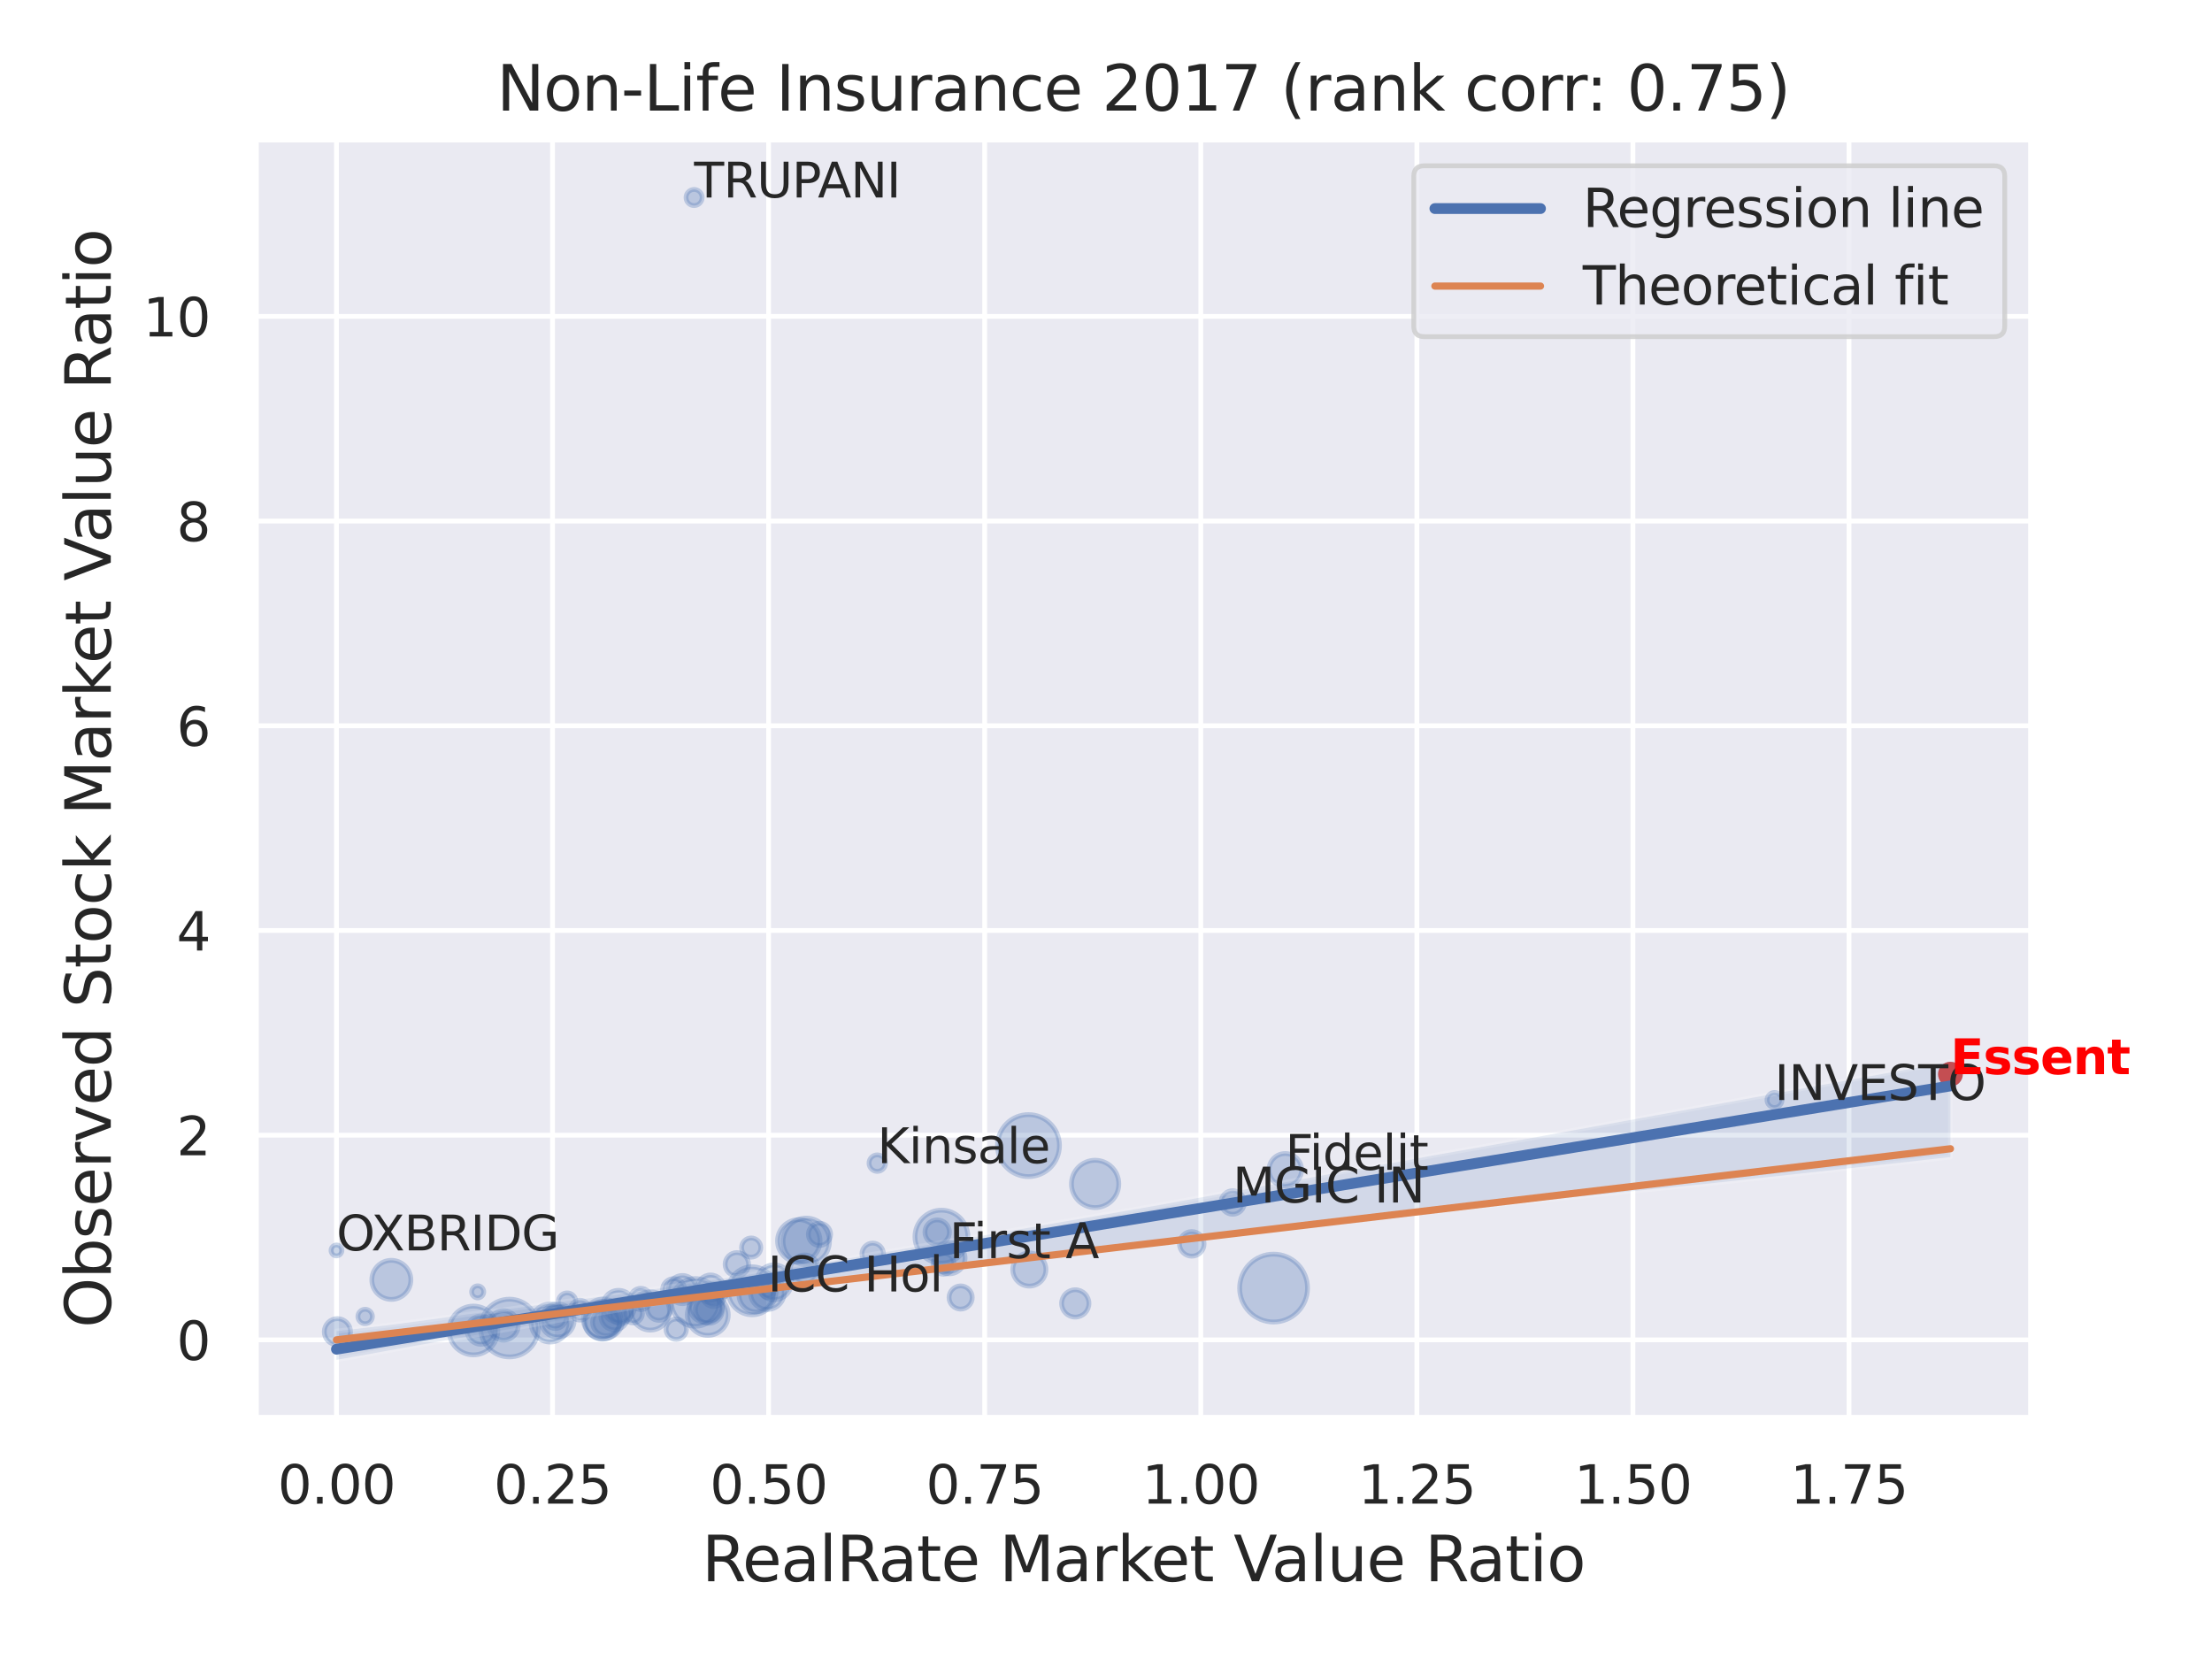 <?xml version="1.0" encoding="utf-8" standalone="no"?>
<!DOCTYPE svg PUBLIC "-//W3C//DTD SVG 1.1//EN"
  "http://www.w3.org/Graphics/SVG/1.1/DTD/svg11.dtd">
<svg xmlns:xlink="http://www.w3.org/1999/xlink" width="460.8pt" height="345.6pt" viewBox="0 0 460.8 345.6" xmlns="http://www.w3.org/2000/svg" version="1.1">
 <defs>
  <style type="text/css">*{stroke-linejoin: round; stroke-linecap: butt}</style>
 </defs>
 <g id="figure_1">
  <g id="patch_1">
   <path d="M 0 345.6 
L 460.8 345.6 
L 460.8 0 
L 0 0 
z
" style="fill: #ffffff"/>
  </g>
  <g id="axes_1">
   <g id="patch_2">
    <path d="M 53.28 295.38 
L 423.123 295.38 
L 423.123 29.04 
L 53.28 29.04 
z
" style="fill: #eaeaf2"/>
   </g>
   <g id="matplotlib.axis_1">
    <g id="xtick_1">
     <g id="line2d_1">
      <path d="M 70.091 295.38 
L 70.091 29.04 
" clip-path="url(#pb39d3658fe)" style="fill: none; stroke: #ffffff; stroke-linecap: round"/>
     </g>
     <g id="text_1">
      <!-- 0.00 -->
      <g style="fill: #262626" transform="translate(57.845 313.238) scale(0.11 -0.11)">
       <defs>
        <path id="DejaVuSans-30" d="M 2034 4250 
Q 1547 4250 1301 3770 
Q 1056 3291 1056 2328 
Q 1056 1369 1301 889 
Q 1547 409 2034 409 
Q 2525 409 2770 889 
Q 3016 1369 3016 2328 
Q 3016 3291 2770 3770 
Q 2525 4250 2034 4250 
z
M 2034 4750 
Q 2819 4750 3233 4129 
Q 3647 3509 3647 2328 
Q 3647 1150 3233 529 
Q 2819 -91 2034 -91 
Q 1250 -91 836 529 
Q 422 1150 422 2328 
Q 422 3509 836 4129 
Q 1250 4750 2034 4750 
z
" transform="scale(0.016)"/>
        <path id="DejaVuSans-2e" d="M 684 794 
L 1344 794 
L 1344 0 
L 684 0 
L 684 794 
z
" transform="scale(0.016)"/>
       </defs>
       <use xlink:href="#DejaVuSans-30"/>
       <use xlink:href="#DejaVuSans-2e" x="63.623"/>
       <use xlink:href="#DejaVuSans-30" x="95.41"/>
       <use xlink:href="#DejaVuSans-30" x="159.033"/>
      </g>
     </g>
    </g>
    <g id="xtick_2">
     <g id="line2d_2">
      <path d="M 115.104 295.38 
L 115.104 29.04 
" clip-path="url(#pb39d3658fe)" style="fill: none; stroke: #ffffff; stroke-linecap: round"/>
     </g>
     <g id="text_2">
      <!-- 0.25 -->
      <g style="fill: #262626" transform="translate(102.858 313.238) scale(0.11 -0.11)">
       <defs>
        <path id="DejaVuSans-32" d="M 1228 531 
L 3431 531 
L 3431 0 
L 469 0 
L 469 531 
Q 828 903 1448 1529 
Q 2069 2156 2228 2338 
Q 2531 2678 2651 2914 
Q 2772 3150 2772 3378 
Q 2772 3750 2511 3984 
Q 2250 4219 1831 4219 
Q 1534 4219 1204 4116 
Q 875 4013 500 3803 
L 500 4441 
Q 881 4594 1212 4672 
Q 1544 4750 1819 4750 
Q 2544 4750 2975 4387 
Q 3406 4025 3406 3419 
Q 3406 3131 3298 2873 
Q 3191 2616 2906 2266 
Q 2828 2175 2409 1742 
Q 1991 1309 1228 531 
z
" transform="scale(0.016)"/>
        <path id="DejaVuSans-35" d="M 691 4666 
L 3169 4666 
L 3169 4134 
L 1269 4134 
L 1269 2991 
Q 1406 3038 1543 3061 
Q 1681 3084 1819 3084 
Q 2600 3084 3056 2656 
Q 3513 2228 3513 1497 
Q 3513 744 3044 326 
Q 2575 -91 1722 -91 
Q 1428 -91 1123 -41 
Q 819 9 494 109 
L 494 744 
Q 775 591 1075 516 
Q 1375 441 1709 441 
Q 2250 441 2565 725 
Q 2881 1009 2881 1497 
Q 2881 1984 2565 2268 
Q 2250 2553 1709 2553 
Q 1456 2553 1204 2497 
Q 953 2441 691 2322 
L 691 4666 
z
" transform="scale(0.016)"/>
       </defs>
       <use xlink:href="#DejaVuSans-30"/>
       <use xlink:href="#DejaVuSans-2e" x="63.623"/>
       <use xlink:href="#DejaVuSans-32" x="95.41"/>
       <use xlink:href="#DejaVuSans-35" x="159.033"/>
      </g>
     </g>
    </g>
    <g id="xtick_3">
     <g id="line2d_3">
      <path d="M 160.117 295.38 
L 160.117 29.04 
" clip-path="url(#pb39d3658fe)" style="fill: none; stroke: #ffffff; stroke-linecap: round"/>
     </g>
     <g id="text_3">
      <!-- 0.50 -->
      <g style="fill: #262626" transform="translate(147.871 313.238) scale(0.11 -0.11)">
       <use xlink:href="#DejaVuSans-30"/>
       <use xlink:href="#DejaVuSans-2e" x="63.623"/>
       <use xlink:href="#DejaVuSans-35" x="95.41"/>
       <use xlink:href="#DejaVuSans-30" x="159.033"/>
      </g>
     </g>
    </g>
    <g id="xtick_4">
     <g id="line2d_4">
      <path d="M 205.131 295.38 
L 205.131 29.04 
" clip-path="url(#pb39d3658fe)" style="fill: none; stroke: #ffffff; stroke-linecap: round"/>
     </g>
     <g id="text_4">
      <!-- 0.75 -->
      <g style="fill: #262626" transform="translate(192.884 313.238) scale(0.11 -0.11)">
       <defs>
        <path id="DejaVuSans-37" d="M 525 4666 
L 3525 4666 
L 3525 4397 
L 1831 0 
L 1172 0 
L 2766 4134 
L 525 4134 
L 525 4666 
z
" transform="scale(0.016)"/>
       </defs>
       <use xlink:href="#DejaVuSans-30"/>
       <use xlink:href="#DejaVuSans-2e" x="63.623"/>
       <use xlink:href="#DejaVuSans-37" x="95.41"/>
       <use xlink:href="#DejaVuSans-35" x="159.033"/>
      </g>
     </g>
    </g>
    <g id="xtick_5">
     <g id="line2d_5">
      <path d="M 250.144 295.38 
L 250.144 29.04 
" clip-path="url(#pb39d3658fe)" style="fill: none; stroke: #ffffff; stroke-linecap: round"/>
     </g>
     <g id="text_5">
      <!-- 1.00 -->
      <g style="fill: #262626" transform="translate(237.898 313.238) scale(0.11 -0.11)">
       <defs>
        <path id="DejaVuSans-31" d="M 794 531 
L 1825 531 
L 1825 4091 
L 703 3866 
L 703 4441 
L 1819 4666 
L 2450 4666 
L 2450 531 
L 3481 531 
L 3481 0 
L 794 0 
L 794 531 
z
" transform="scale(0.016)"/>
       </defs>
       <use xlink:href="#DejaVuSans-31"/>
       <use xlink:href="#DejaVuSans-2e" x="63.623"/>
       <use xlink:href="#DejaVuSans-30" x="95.41"/>
       <use xlink:href="#DejaVuSans-30" x="159.033"/>
      </g>
     </g>
    </g>
    <g id="xtick_6">
     <g id="line2d_6">
      <path d="M 295.157 295.38 
L 295.157 29.04 
" clip-path="url(#pb39d3658fe)" style="fill: none; stroke: #ffffff; stroke-linecap: round"/>
     </g>
     <g id="text_6">
      <!-- 1.25 -->
      <g style="fill: #262626" transform="translate(282.911 313.238) scale(0.11 -0.11)">
       <use xlink:href="#DejaVuSans-31"/>
       <use xlink:href="#DejaVuSans-2e" x="63.623"/>
       <use xlink:href="#DejaVuSans-32" x="95.41"/>
       <use xlink:href="#DejaVuSans-35" x="159.033"/>
      </g>
     </g>
    </g>
    <g id="xtick_7">
     <g id="line2d_7">
      <path d="M 340.17 295.38 
L 340.17 29.04 
" clip-path="url(#pb39d3658fe)" style="fill: none; stroke: #ffffff; stroke-linecap: round"/>
     </g>
     <g id="text_7">
      <!-- 1.50 -->
      <g style="fill: #262626" transform="translate(327.924 313.238) scale(0.11 -0.11)">
       <use xlink:href="#DejaVuSans-31"/>
       <use xlink:href="#DejaVuSans-2e" x="63.623"/>
       <use xlink:href="#DejaVuSans-35" x="95.41"/>
       <use xlink:href="#DejaVuSans-30" x="159.033"/>
      </g>
     </g>
    </g>
    <g id="xtick_8">
     <g id="line2d_8">
      <path d="M 385.183 295.38 
L 385.183 29.04 
" clip-path="url(#pb39d3658fe)" style="fill: none; stroke: #ffffff; stroke-linecap: round"/>
     </g>
     <g id="text_8">
      <!-- 1.75 -->
      <g style="fill: #262626" transform="translate(372.937 313.238) scale(0.11 -0.11)">
       <use xlink:href="#DejaVuSans-31"/>
       <use xlink:href="#DejaVuSans-2e" x="63.623"/>
       <use xlink:href="#DejaVuSans-37" x="95.41"/>
       <use xlink:href="#DejaVuSans-35" x="159.033"/>
      </g>
     </g>
    </g>
    <g id="text_9">
     <!-- RealRate Market Value Ratio -->
     <g style="fill: #262626" transform="translate(146.215 329.404) scale(0.13 -0.13)">
      <defs>
       <path id="DejaVuSans-52" d="M 2841 2188 
Q 3044 2119 3236 1894 
Q 3428 1669 3622 1275 
L 4263 0 
L 3584 0 
L 2988 1197 
Q 2756 1666 2539 1819 
Q 2322 1972 1947 1972 
L 1259 1972 
L 1259 0 
L 628 0 
L 628 4666 
L 2053 4666 
Q 2853 4666 3247 4331 
Q 3641 3997 3641 3322 
Q 3641 2881 3436 2590 
Q 3231 2300 2841 2188 
z
M 1259 4147 
L 1259 2491 
L 2053 2491 
Q 2509 2491 2742 2702 
Q 2975 2913 2975 3322 
Q 2975 3731 2742 3939 
Q 2509 4147 2053 4147 
L 1259 4147 
z
" transform="scale(0.016)"/>
       <path id="DejaVuSans-65" d="M 3597 1894 
L 3597 1613 
L 953 1613 
Q 991 1019 1311 708 
Q 1631 397 2203 397 
Q 2534 397 2845 478 
Q 3156 559 3463 722 
L 3463 178 
Q 3153 47 2828 -22 
Q 2503 -91 2169 -91 
Q 1331 -91 842 396 
Q 353 884 353 1716 
Q 353 2575 817 3079 
Q 1281 3584 2069 3584 
Q 2775 3584 3186 3129 
Q 3597 2675 3597 1894 
z
M 3022 2063 
Q 3016 2534 2758 2815 
Q 2500 3097 2075 3097 
Q 1594 3097 1305 2825 
Q 1016 2553 972 2059 
L 3022 2063 
z
" transform="scale(0.016)"/>
       <path id="DejaVuSans-61" d="M 2194 1759 
Q 1497 1759 1228 1600 
Q 959 1441 959 1056 
Q 959 750 1161 570 
Q 1363 391 1709 391 
Q 2188 391 2477 730 
Q 2766 1069 2766 1631 
L 2766 1759 
L 2194 1759 
z
M 3341 1997 
L 3341 0 
L 2766 0 
L 2766 531 
Q 2569 213 2275 61 
Q 1981 -91 1556 -91 
Q 1019 -91 701 211 
Q 384 513 384 1019 
Q 384 1609 779 1909 
Q 1175 2209 1959 2209 
L 2766 2209 
L 2766 2266 
Q 2766 2663 2505 2880 
Q 2244 3097 1772 3097 
Q 1472 3097 1187 3025 
Q 903 2953 641 2809 
L 641 3341 
Q 956 3463 1253 3523 
Q 1550 3584 1831 3584 
Q 2591 3584 2966 3190 
Q 3341 2797 3341 1997 
z
" transform="scale(0.016)"/>
       <path id="DejaVuSans-6c" d="M 603 4863 
L 1178 4863 
L 1178 0 
L 603 0 
L 603 4863 
z
" transform="scale(0.016)"/>
       <path id="DejaVuSans-74" d="M 1172 4494 
L 1172 3500 
L 2356 3500 
L 2356 3053 
L 1172 3053 
L 1172 1153 
Q 1172 725 1289 603 
Q 1406 481 1766 481 
L 2356 481 
L 2356 0 
L 1766 0 
Q 1100 0 847 248 
Q 594 497 594 1153 
L 594 3053 
L 172 3053 
L 172 3500 
L 594 3500 
L 594 4494 
L 1172 4494 
z
" transform="scale(0.016)"/>
       <path id="DejaVuSans-20" transform="scale(0.016)"/>
       <path id="DejaVuSans-4d" d="M 628 4666 
L 1569 4666 
L 2759 1491 
L 3956 4666 
L 4897 4666 
L 4897 0 
L 4281 0 
L 4281 4097 
L 3078 897 
L 2444 897 
L 1241 4097 
L 1241 0 
L 628 0 
L 628 4666 
z
" transform="scale(0.016)"/>
       <path id="DejaVuSans-72" d="M 2631 2963 
Q 2534 3019 2420 3045 
Q 2306 3072 2169 3072 
Q 1681 3072 1420 2755 
Q 1159 2438 1159 1844 
L 1159 0 
L 581 0 
L 581 3500 
L 1159 3500 
L 1159 2956 
Q 1341 3275 1631 3429 
Q 1922 3584 2338 3584 
Q 2397 3584 2469 3576 
Q 2541 3569 2628 3553 
L 2631 2963 
z
" transform="scale(0.016)"/>
       <path id="DejaVuSans-6b" d="M 581 4863 
L 1159 4863 
L 1159 1991 
L 2875 3500 
L 3609 3500 
L 1753 1863 
L 3688 0 
L 2938 0 
L 1159 1709 
L 1159 0 
L 581 0 
L 581 4863 
z
" transform="scale(0.016)"/>
       <path id="DejaVuSans-56" d="M 1831 0 
L 50 4666 
L 709 4666 
L 2188 738 
L 3669 4666 
L 4325 4666 
L 2547 0 
L 1831 0 
z
" transform="scale(0.016)"/>
       <path id="DejaVuSans-75" d="M 544 1381 
L 544 3500 
L 1119 3500 
L 1119 1403 
Q 1119 906 1312 657 
Q 1506 409 1894 409 
Q 2359 409 2629 706 
Q 2900 1003 2900 1516 
L 2900 3500 
L 3475 3500 
L 3475 0 
L 2900 0 
L 2900 538 
Q 2691 219 2414 64 
Q 2138 -91 1772 -91 
Q 1169 -91 856 284 
Q 544 659 544 1381 
z
M 1991 3584 
L 1991 3584 
z
" transform="scale(0.016)"/>
       <path id="DejaVuSans-69" d="M 603 3500 
L 1178 3500 
L 1178 0 
L 603 0 
L 603 3500 
z
M 603 4863 
L 1178 4863 
L 1178 4134 
L 603 4134 
L 603 4863 
z
" transform="scale(0.016)"/>
       <path id="DejaVuSans-6f" d="M 1959 3097 
Q 1497 3097 1228 2736 
Q 959 2375 959 1747 
Q 959 1119 1226 758 
Q 1494 397 1959 397 
Q 2419 397 2687 759 
Q 2956 1122 2956 1747 
Q 2956 2369 2687 2733 
Q 2419 3097 1959 3097 
z
M 1959 3584 
Q 2709 3584 3137 3096 
Q 3566 2609 3566 1747 
Q 3566 888 3137 398 
Q 2709 -91 1959 -91 
Q 1206 -91 779 398 
Q 353 888 353 1747 
Q 353 2609 779 3096 
Q 1206 3584 1959 3584 
z
" transform="scale(0.016)"/>
      </defs>
      <use xlink:href="#DejaVuSans-52"/>
      <use xlink:href="#DejaVuSans-65" x="64.982"/>
      <use xlink:href="#DejaVuSans-61" x="126.506"/>
      <use xlink:href="#DejaVuSans-6c" x="187.785"/>
      <use xlink:href="#DejaVuSans-52" x="215.568"/>
      <use xlink:href="#DejaVuSans-61" x="282.801"/>
      <use xlink:href="#DejaVuSans-74" x="344.08"/>
      <use xlink:href="#DejaVuSans-65" x="383.289"/>
      <use xlink:href="#DejaVuSans-20" x="444.812"/>
      <use xlink:href="#DejaVuSans-4d" x="476.6"/>
      <use xlink:href="#DejaVuSans-61" x="562.879"/>
      <use xlink:href="#DejaVuSans-72" x="624.158"/>
      <use xlink:href="#DejaVuSans-6b" x="665.271"/>
      <use xlink:href="#DejaVuSans-65" x="719.557"/>
      <use xlink:href="#DejaVuSans-74" x="781.08"/>
      <use xlink:href="#DejaVuSans-20" x="820.289"/>
      <use xlink:href="#DejaVuSans-56" x="852.076"/>
      <use xlink:href="#DejaVuSans-61" x="912.734"/>
      <use xlink:href="#DejaVuSans-6c" x="974.014"/>
      <use xlink:href="#DejaVuSans-75" x="1001.797"/>
      <use xlink:href="#DejaVuSans-65" x="1065.176"/>
      <use xlink:href="#DejaVuSans-20" x="1126.699"/>
      <use xlink:href="#DejaVuSans-52" x="1158.486"/>
      <use xlink:href="#DejaVuSans-61" x="1225.719"/>
      <use xlink:href="#DejaVuSans-74" x="1286.998"/>
      <use xlink:href="#DejaVuSans-69" x="1326.207"/>
      <use xlink:href="#DejaVuSans-6f" x="1353.99"/>
     </g>
    </g>
   </g>
   <g id="matplotlib.axis_2">
    <g id="ytick_1">
     <g id="line2d_9">
      <path d="M 53.28 279.119 
L 423.123 279.119 
" clip-path="url(#pb39d3658fe)" style="fill: none; stroke: #ffffff; stroke-linecap: round"/>
     </g>
     <g id="text_10">
      <!-- 0 -->
      <g style="fill: #262626" transform="translate(36.781 283.298) scale(0.11 -0.11)">
       <use xlink:href="#DejaVuSans-30"/>
      </g>
     </g>
    </g>
    <g id="ytick_2">
     <g id="line2d_10">
      <path d="M 53.28 236.476 
L 423.123 236.476 
" clip-path="url(#pb39d3658fe)" style="fill: none; stroke: #ffffff; stroke-linecap: round"/>
     </g>
     <g id="text_11">
      <!-- 2 -->
      <g style="fill: #262626" transform="translate(36.781 240.655) scale(0.11 -0.11)">
       <use xlink:href="#DejaVuSans-32"/>
      </g>
     </g>
    </g>
    <g id="ytick_3">
     <g id="line2d_11">
      <path d="M 53.28 193.834 
L 423.123 193.834 
" clip-path="url(#pb39d3658fe)" style="fill: none; stroke: #ffffff; stroke-linecap: round"/>
     </g>
     <g id="text_12">
      <!-- 4 -->
      <g style="fill: #262626" transform="translate(36.781 198.013) scale(0.11 -0.11)">
       <defs>
        <path id="DejaVuSans-34" d="M 2419 4116 
L 825 1625 
L 2419 1625 
L 2419 4116 
z
M 2253 4666 
L 3047 4666 
L 3047 1625 
L 3713 1625 
L 3713 1100 
L 3047 1100 
L 3047 0 
L 2419 0 
L 2419 1100 
L 313 1100 
L 313 1709 
L 2253 4666 
z
" transform="scale(0.016)"/>
       </defs>
       <use xlink:href="#DejaVuSans-34"/>
      </g>
     </g>
    </g>
    <g id="ytick_4">
     <g id="line2d_12">
      <path d="M 53.28 151.191 
L 423.123 151.191 
" clip-path="url(#pb39d3658fe)" style="fill: none; stroke: #ffffff; stroke-linecap: round"/>
     </g>
     <g id="text_13">
      <!-- 6 -->
      <g style="fill: #262626" transform="translate(36.781 155.37) scale(0.11 -0.11)">
       <defs>
        <path id="DejaVuSans-36" d="M 2113 2584 
Q 1688 2584 1439 2293 
Q 1191 2003 1191 1497 
Q 1191 994 1439 701 
Q 1688 409 2113 409 
Q 2538 409 2786 701 
Q 3034 994 3034 1497 
Q 3034 2003 2786 2293 
Q 2538 2584 2113 2584 
z
M 3366 4563 
L 3366 3988 
Q 3128 4100 2886 4159 
Q 2644 4219 2406 4219 
Q 1781 4219 1451 3797 
Q 1122 3375 1075 2522 
Q 1259 2794 1537 2939 
Q 1816 3084 2150 3084 
Q 2853 3084 3261 2657 
Q 3669 2231 3669 1497 
Q 3669 778 3244 343 
Q 2819 -91 2113 -91 
Q 1303 -91 875 529 
Q 447 1150 447 2328 
Q 447 3434 972 4092 
Q 1497 4750 2381 4750 
Q 2619 4750 2861 4703 
Q 3103 4656 3366 4563 
z
" transform="scale(0.016)"/>
       </defs>
       <use xlink:href="#DejaVuSans-36"/>
      </g>
     </g>
    </g>
    <g id="ytick_5">
     <g id="line2d_13">
      <path d="M 53.28 108.549 
L 423.123 108.549 
" clip-path="url(#pb39d3658fe)" style="fill: none; stroke: #ffffff; stroke-linecap: round"/>
     </g>
     <g id="text_14">
      <!-- 8 -->
      <g style="fill: #262626" transform="translate(36.781 112.728) scale(0.11 -0.11)">
       <defs>
        <path id="DejaVuSans-38" d="M 2034 2216 
Q 1584 2216 1326 1975 
Q 1069 1734 1069 1313 
Q 1069 891 1326 650 
Q 1584 409 2034 409 
Q 2484 409 2743 651 
Q 3003 894 3003 1313 
Q 3003 1734 2745 1975 
Q 2488 2216 2034 2216 
z
M 1403 2484 
Q 997 2584 770 2862 
Q 544 3141 544 3541 
Q 544 4100 942 4425 
Q 1341 4750 2034 4750 
Q 2731 4750 3128 4425 
Q 3525 4100 3525 3541 
Q 3525 3141 3298 2862 
Q 3072 2584 2669 2484 
Q 3125 2378 3379 2068 
Q 3634 1759 3634 1313 
Q 3634 634 3220 271 
Q 2806 -91 2034 -91 
Q 1263 -91 848 271 
Q 434 634 434 1313 
Q 434 1759 690 2068 
Q 947 2378 1403 2484 
z
M 1172 3481 
Q 1172 3119 1398 2916 
Q 1625 2713 2034 2713 
Q 2441 2713 2670 2916 
Q 2900 3119 2900 3481 
Q 2900 3844 2670 4047 
Q 2441 4250 2034 4250 
Q 1625 4250 1398 4047 
Q 1172 3844 1172 3481 
z
" transform="scale(0.016)"/>
       </defs>
       <use xlink:href="#DejaVuSans-38"/>
      </g>
     </g>
    </g>
    <g id="ytick_6">
     <g id="line2d_14">
      <path d="M 53.28 65.906 
L 423.123 65.906 
" clip-path="url(#pb39d3658fe)" style="fill: none; stroke: #ffffff; stroke-linecap: round"/>
     </g>
     <g id="text_15">
      <!-- 10 -->
      <g style="fill: #262626" transform="translate(29.782 70.086) scale(0.11 -0.11)">
       <use xlink:href="#DejaVuSans-31"/>
       <use xlink:href="#DejaVuSans-30" x="63.623"/>
      </g>
     </g>
    </g>
    <g id="text_16">
     <!-- Observed Stock Market Value Ratio -->
     <g style="fill: #262626" transform="translate(23.079 276.612) rotate(-90) scale(0.13 -0.13)">
      <defs>
       <path id="DejaVuSans-4f" d="M 2522 4238 
Q 1834 4238 1429 3725 
Q 1025 3213 1025 2328 
Q 1025 1447 1429 934 
Q 1834 422 2522 422 
Q 3209 422 3611 934 
Q 4013 1447 4013 2328 
Q 4013 3213 3611 3725 
Q 3209 4238 2522 4238 
z
M 2522 4750 
Q 3503 4750 4090 4092 
Q 4678 3434 4678 2328 
Q 4678 1225 4090 567 
Q 3503 -91 2522 -91 
Q 1538 -91 948 565 
Q 359 1222 359 2328 
Q 359 3434 948 4092 
Q 1538 4750 2522 4750 
z
" transform="scale(0.016)"/>
       <path id="DejaVuSans-62" d="M 3116 1747 
Q 3116 2381 2855 2742 
Q 2594 3103 2138 3103 
Q 1681 3103 1420 2742 
Q 1159 2381 1159 1747 
Q 1159 1113 1420 752 
Q 1681 391 2138 391 
Q 2594 391 2855 752 
Q 3116 1113 3116 1747 
z
M 1159 2969 
Q 1341 3281 1617 3432 
Q 1894 3584 2278 3584 
Q 2916 3584 3314 3078 
Q 3713 2572 3713 1747 
Q 3713 922 3314 415 
Q 2916 -91 2278 -91 
Q 1894 -91 1617 61 
Q 1341 213 1159 525 
L 1159 0 
L 581 0 
L 581 4863 
L 1159 4863 
L 1159 2969 
z
" transform="scale(0.016)"/>
       <path id="DejaVuSans-73" d="M 2834 3397 
L 2834 2853 
Q 2591 2978 2328 3040 
Q 2066 3103 1784 3103 
Q 1356 3103 1142 2972 
Q 928 2841 928 2578 
Q 928 2378 1081 2264 
Q 1234 2150 1697 2047 
L 1894 2003 
Q 2506 1872 2764 1633 
Q 3022 1394 3022 966 
Q 3022 478 2636 193 
Q 2250 -91 1575 -91 
Q 1294 -91 989 -36 
Q 684 19 347 128 
L 347 722 
Q 666 556 975 473 
Q 1284 391 1588 391 
Q 1994 391 2212 530 
Q 2431 669 2431 922 
Q 2431 1156 2273 1281 
Q 2116 1406 1581 1522 
L 1381 1569 
Q 847 1681 609 1914 
Q 372 2147 372 2553 
Q 372 3047 722 3315 
Q 1072 3584 1716 3584 
Q 2034 3584 2315 3537 
Q 2597 3491 2834 3397 
z
" transform="scale(0.016)"/>
       <path id="DejaVuSans-76" d="M 191 3500 
L 800 3500 
L 1894 563 
L 2988 3500 
L 3597 3500 
L 2284 0 
L 1503 0 
L 191 3500 
z
" transform="scale(0.016)"/>
       <path id="DejaVuSans-64" d="M 2906 2969 
L 2906 4863 
L 3481 4863 
L 3481 0 
L 2906 0 
L 2906 525 
Q 2725 213 2448 61 
Q 2172 -91 1784 -91 
Q 1150 -91 751 415 
Q 353 922 353 1747 
Q 353 2572 751 3078 
Q 1150 3584 1784 3584 
Q 2172 3584 2448 3432 
Q 2725 3281 2906 2969 
z
M 947 1747 
Q 947 1113 1208 752 
Q 1469 391 1925 391 
Q 2381 391 2643 752 
Q 2906 1113 2906 1747 
Q 2906 2381 2643 2742 
Q 2381 3103 1925 3103 
Q 1469 3103 1208 2742 
Q 947 2381 947 1747 
z
" transform="scale(0.016)"/>
       <path id="DejaVuSans-53" d="M 3425 4513 
L 3425 3897 
Q 3066 4069 2747 4153 
Q 2428 4238 2131 4238 
Q 1616 4238 1336 4038 
Q 1056 3838 1056 3469 
Q 1056 3159 1242 3001 
Q 1428 2844 1947 2747 
L 2328 2669 
Q 3034 2534 3370 2195 
Q 3706 1856 3706 1288 
Q 3706 609 3251 259 
Q 2797 -91 1919 -91 
Q 1588 -91 1214 -16 
Q 841 59 441 206 
L 441 856 
Q 825 641 1194 531 
Q 1563 422 1919 422 
Q 2459 422 2753 634 
Q 3047 847 3047 1241 
Q 3047 1584 2836 1778 
Q 2625 1972 2144 2069 
L 1759 2144 
Q 1053 2284 737 2584 
Q 422 2884 422 3419 
Q 422 4038 858 4394 
Q 1294 4750 2059 4750 
Q 2388 4750 2728 4690 
Q 3069 4631 3425 4513 
z
" transform="scale(0.016)"/>
       <path id="DejaVuSans-63" d="M 3122 3366 
L 3122 2828 
Q 2878 2963 2633 3030 
Q 2388 3097 2138 3097 
Q 1578 3097 1268 2742 
Q 959 2388 959 1747 
Q 959 1106 1268 751 
Q 1578 397 2138 397 
Q 2388 397 2633 464 
Q 2878 531 3122 666 
L 3122 134 
Q 2881 22 2623 -34 
Q 2366 -91 2075 -91 
Q 1284 -91 818 406 
Q 353 903 353 1747 
Q 353 2603 823 3093 
Q 1294 3584 2113 3584 
Q 2378 3584 2631 3529 
Q 2884 3475 3122 3366 
z
" transform="scale(0.016)"/>
      </defs>
      <use xlink:href="#DejaVuSans-4f"/>
      <use xlink:href="#DejaVuSans-62" x="78.711"/>
      <use xlink:href="#DejaVuSans-73" x="142.188"/>
      <use xlink:href="#DejaVuSans-65" x="194.287"/>
      <use xlink:href="#DejaVuSans-72" x="255.811"/>
      <use xlink:href="#DejaVuSans-76" x="296.924"/>
      <use xlink:href="#DejaVuSans-65" x="356.104"/>
      <use xlink:href="#DejaVuSans-64" x="417.627"/>
      <use xlink:href="#DejaVuSans-20" x="481.104"/>
      <use xlink:href="#DejaVuSans-53" x="512.891"/>
      <use xlink:href="#DejaVuSans-74" x="576.367"/>
      <use xlink:href="#DejaVuSans-6f" x="615.576"/>
      <use xlink:href="#DejaVuSans-63" x="676.758"/>
      <use xlink:href="#DejaVuSans-6b" x="731.738"/>
      <use xlink:href="#DejaVuSans-20" x="789.648"/>
      <use xlink:href="#DejaVuSans-4d" x="821.436"/>
      <use xlink:href="#DejaVuSans-61" x="907.715"/>
      <use xlink:href="#DejaVuSans-72" x="968.994"/>
      <use xlink:href="#DejaVuSans-6b" x="1010.107"/>
      <use xlink:href="#DejaVuSans-65" x="1064.393"/>
      <use xlink:href="#DejaVuSans-74" x="1125.916"/>
      <use xlink:href="#DejaVuSans-20" x="1165.125"/>
      <use xlink:href="#DejaVuSans-56" x="1196.912"/>
      <use xlink:href="#DejaVuSans-61" x="1257.57"/>
      <use xlink:href="#DejaVuSans-6c" x="1318.85"/>
      <use xlink:href="#DejaVuSans-75" x="1346.633"/>
      <use xlink:href="#DejaVuSans-65" x="1410.012"/>
      <use xlink:href="#DejaVuSans-20" x="1471.535"/>
      <use xlink:href="#DejaVuSans-52" x="1503.322"/>
      <use xlink:href="#DejaVuSans-61" x="1570.555"/>
      <use xlink:href="#DejaVuSans-74" x="1631.834"/>
      <use xlink:href="#DejaVuSans-69" x="1671.043"/>
      <use xlink:href="#DejaVuSans-6f" x="1698.826"/>
     </g>
    </g>
   </g>
   <g id="PathCollection_1">
    <path d="M 106.123 282.671 
C 107.719 282.671 109.249 282.038 110.377 280.909 
C 111.505 279.781 112.139 278.251 112.139 276.656 
C 112.139 275.06 111.505 273.53 110.377 272.402 
C 109.249 271.274 107.719 270.64 106.123 270.64 
C 104.528 270.64 102.998 271.274 101.869 272.402 
C 100.741 273.53 100.107 275.06 100.107 276.656 
C 100.107 278.251 100.741 279.781 101.869 280.909 
C 102.998 282.038 104.528 282.671 106.123 282.671 
z
" clip-path="url(#pb39d3658fe)" style="fill: #4c72b0; fill-opacity: 0.3; stroke: #4c72b0; stroke-opacity: 0.3"/>
    <path d="M 125.654 278.891 
C 126.751 278.891 127.803 278.455 128.578 277.68 
C 129.354 276.905 129.789 275.853 129.789 274.756 
C 129.789 273.659 129.354 272.608 128.578 271.832 
C 127.803 271.057 126.751 270.621 125.654 270.621 
C 124.558 270.621 123.506 271.057 122.731 271.832 
C 121.955 272.608 121.519 273.659 121.519 274.756 
C 121.519 275.853 121.955 276.905 122.731 277.68 
C 123.506 278.455 124.558 278.891 125.654 278.891 
z
" clip-path="url(#pb39d3658fe)" style="fill: #4c72b0; fill-opacity: 0.3; stroke: #4c72b0; stroke-opacity: 0.3"/>
    <path d="M 214.431 267.92 
C 215.348 267.92 216.227 267.556 216.875 266.908 
C 217.523 266.26 217.887 265.381 217.887 264.464 
C 217.887 263.548 217.523 262.669 216.875 262.021 
C 216.227 261.373 215.348 261.009 214.431 261.009 
C 213.515 261.009 212.636 261.373 211.988 262.021 
C 211.34 262.669 210.976 263.548 210.976 264.464 
C 210.976 265.381 211.34 266.26 211.988 266.908 
C 212.636 267.556 213.515 267.92 214.431 267.92 
z
" clip-path="url(#pb39d3658fe)" style="fill: #4c72b0; fill-opacity: 0.3; stroke: #4c72b0; stroke-opacity: 0.3"/>
    <path d="M 135.465 277.087 
C 136.526 277.087 137.544 276.666 138.294 275.915 
C 139.045 275.165 139.466 274.147 139.466 273.086 
C 139.466 272.024 139.045 271.006 138.294 270.256 
C 137.544 269.506 136.526 269.084 135.465 269.084 
C 134.404 269.084 133.386 269.506 132.635 270.256 
C 131.885 271.006 131.463 272.024 131.463 273.086 
C 131.463 274.147 131.885 275.165 132.635 275.915 
C 133.386 276.666 134.404 277.087 135.465 277.087 
z
" clip-path="url(#pb39d3658fe)" style="fill: #4c72b0; fill-opacity: 0.3; stroke: #4c72b0; stroke-opacity: 0.3"/>
    <path d="M 228.135 251.564 
C 229.443 251.564 230.698 251.044 231.623 250.119 
C 232.548 249.194 233.068 247.939 233.068 246.631 
C 233.068 245.323 232.548 244.068 231.623 243.143 
C 230.698 242.218 229.443 241.698 228.135 241.698 
C 226.827 241.698 225.572 242.218 224.647 243.143 
C 223.722 244.068 223.202 245.323 223.202 246.631 
C 223.202 247.939 223.722 249.194 224.647 250.119 
C 225.572 251.044 226.827 251.564 228.135 251.564 
z
" clip-path="url(#pb39d3658fe)" style="fill: #4c72b0; fill-opacity: 0.3; stroke: #4c72b0; stroke-opacity: 0.3"/>
    <path d="M 147.45 278.189 
C 148.58 278.189 149.665 277.74 150.464 276.94 
C 151.264 276.141 151.713 275.056 151.713 273.925 
C 151.713 272.795 151.264 271.71 150.464 270.911 
C 149.665 270.111 148.58 269.662 147.45 269.662 
C 146.319 269.662 145.234 270.111 144.435 270.911 
C 143.635 271.71 143.186 272.795 143.186 273.925 
C 143.186 275.056 143.635 276.141 144.435 276.94 
C 145.234 277.74 146.319 278.189 147.45 278.189 
z
" clip-path="url(#pb39d3658fe)" style="fill: #4c72b0; fill-opacity: 0.3; stroke: #4c72b0; stroke-opacity: 0.3"/>
    <path d="M 167.591 267.296 
C 168.368 267.296 169.114 266.987 169.663 266.437 
C 170.213 265.887 170.522 265.142 170.522 264.364 
C 170.522 263.587 170.213 262.841 169.663 262.292 
C 169.114 261.742 168.368 261.433 167.591 261.433 
C 166.813 261.433 166.068 261.742 165.518 262.292 
C 164.968 262.841 164.659 263.587 164.659 264.364 
C 164.659 265.142 164.968 265.887 165.518 266.437 
C 166.068 266.987 166.813 267.296 167.591 267.296 
z
" clip-path="url(#pb39d3658fe)" style="fill: #4c72b0; fill-opacity: 0.3; stroke: #4c72b0; stroke-opacity: 0.3"/>
    <path d="M 147.05 275.496 
C 147.966 275.496 148.846 275.132 149.494 274.484 
C 150.142 273.836 150.506 272.957 150.506 272.04 
C 150.506 271.123 150.142 270.244 149.494 269.596 
C 148.846 268.948 147.966 268.584 147.05 268.584 
C 146.133 268.584 145.254 268.948 144.606 269.596 
C 143.958 270.244 143.594 271.123 143.594 272.04 
C 143.594 272.957 143.958 273.836 144.606 274.484 
C 145.254 275.132 146.133 275.496 147.05 275.496 
z
" clip-path="url(#pb39d3658fe)" style="fill: #4c72b0; fill-opacity: 0.3; stroke: #4c72b0; stroke-opacity: 0.3"/>
    <path d="M 166.407 262.938 
C 167.582 262.938 168.709 262.471 169.54 261.64 
C 170.371 260.809 170.838 259.682 170.838 258.506 
C 170.838 257.331 170.371 256.204 169.54 255.373 
C 168.709 254.542 167.582 254.075 166.407 254.075 
C 165.231 254.075 164.104 254.542 163.273 255.373 
C 162.442 256.204 161.975 257.331 161.975 258.506 
C 161.975 259.682 162.442 260.809 163.273 261.64 
C 164.104 262.471 165.231 262.938 166.407 262.938 
z
" clip-path="url(#pb39d3658fe)" style="fill: #4c72b0; fill-opacity: 0.3; stroke: #4c72b0; stroke-opacity: 0.3"/>
    <path d="M 170.715 259.458 
C 171.331 259.458 171.922 259.213 172.358 258.777 
C 172.793 258.342 173.038 257.751 173.038 257.135 
C 173.038 256.519 172.793 255.928 172.358 255.493 
C 171.922 255.057 171.331 254.813 170.715 254.813 
C 170.099 254.813 169.509 255.057 169.073 255.493 
C 168.638 255.928 168.393 256.519 168.393 257.135 
C 168.393 257.751 168.638 258.342 169.073 258.777 
C 169.509 259.213 170.099 259.458 170.715 259.458 
z
" clip-path="url(#pb39d3658fe)" style="fill: #4c72b0; fill-opacity: 0.3; stroke: #4c72b0; stroke-opacity: 0.3"/>
    <path d="M 248.268 261.689 
C 248.949 261.689 249.602 261.418 250.083 260.937 
C 250.565 260.455 250.835 259.802 250.835 259.121 
C 250.835 258.44 250.565 257.787 250.083 257.306 
C 249.602 256.825 248.949 256.554 248.268 256.554 
C 247.587 256.554 246.934 256.825 246.453 257.306 
C 245.971 257.787 245.701 258.44 245.701 259.121 
C 245.701 259.802 245.971 260.455 246.453 260.937 
C 246.934 261.418 247.587 261.689 248.268 261.689 
z
" clip-path="url(#pb39d3658fe)" style="fill: #4c72b0; fill-opacity: 0.3; stroke: #4c72b0; stroke-opacity: 0.3"/>
    <path d="M 99.509 270.383 
C 99.844 270.383 100.165 270.25 100.402 270.013 
C 100.638 269.776 100.772 269.455 100.772 269.12 
C 100.772 268.785 100.638 268.464 100.402 268.227 
C 100.165 267.99 99.844 267.857 99.509 267.857 
C 99.174 267.857 98.853 267.99 98.616 268.227 
C 98.379 268.464 98.246 268.785 98.246 269.12 
C 98.246 269.455 98.379 269.776 98.616 270.013 
C 98.853 270.25 99.174 270.383 99.509 270.383 
z
" clip-path="url(#pb39d3658fe)" style="fill: #4c72b0; fill-opacity: 0.3; stroke: #4c72b0; stroke-opacity: 0.3"/>
    <path d="M 137.281 275.057 
C 137.939 275.057 138.571 274.795 139.036 274.33 
C 139.502 273.864 139.763 273.233 139.763 272.575 
C 139.763 271.916 139.502 271.285 139.036 270.82 
C 138.571 270.354 137.939 270.093 137.281 270.093 
C 136.623 270.093 135.991 270.354 135.526 270.82 
C 135.06 271.285 134.799 271.916 134.799 272.575 
C 134.799 273.233 135.06 273.864 135.526 274.33 
C 135.991 274.795 136.623 275.057 137.281 275.057 
z
" clip-path="url(#pb39d3658fe)" style="fill: #4c72b0; fill-opacity: 0.3; stroke: #4c72b0; stroke-opacity: 0.3"/>
    <path d="M 148.022 271.343 
C 148.783 271.343 149.513 271.041 150.051 270.503 
C 150.589 269.965 150.891 269.235 150.891 268.474 
C 150.891 267.712 150.589 266.982 150.051 266.444 
C 149.513 265.906 148.783 265.604 148.022 265.604 
C 147.261 265.604 146.531 265.906 145.992 266.444 
C 145.454 266.982 145.152 267.712 145.152 268.474 
C 145.152 269.235 145.454 269.965 145.992 270.503 
C 146.531 271.041 147.261 271.343 148.022 271.343 
z
" clip-path="url(#pb39d3658fe)" style="fill: #4c72b0; fill-opacity: 0.3; stroke: #4c72b0; stroke-opacity: 0.3"/>
    <path d="M 369.663 230.719 
C 370.079 230.719 370.477 230.554 370.771 230.26 
C 371.065 229.966 371.23 229.567 371.23 229.152 
C 371.23 228.736 371.065 228.337 370.771 228.044 
C 370.477 227.75 370.079 227.584 369.663 227.584 
C 369.248 227.584 368.849 227.75 368.555 228.044 
C 368.261 228.337 368.096 228.736 368.096 229.152 
C 368.096 229.567 368.261 229.966 368.555 230.26 
C 368.849 230.554 369.248 230.719 369.663 230.719 
z
" clip-path="url(#pb39d3658fe)" style="fill: #4c72b0; fill-opacity: 0.3; stroke: #4c72b0; stroke-opacity: 0.3"/>
    <path d="M 214.251 245.105 
C 215.963 245.105 217.606 244.424 218.817 243.213 
C 220.028 242.002 220.708 240.36 220.708 238.647 
C 220.708 236.935 220.028 235.292 218.817 234.081 
C 217.606 232.87 215.963 232.19 214.251 232.19 
C 212.538 232.19 210.895 232.87 209.684 234.081 
C 208.473 235.292 207.793 236.935 207.793 238.647 
C 207.793 240.36 208.473 242.002 209.684 243.213 
C 210.895 244.424 212.538 245.105 214.251 245.105 
z
" clip-path="url(#pb39d3658fe)" style="fill: #4c72b0; fill-opacity: 0.3; stroke: #4c72b0; stroke-opacity: 0.3"/>
    <path d="M 129.285 275.75 
C 129.874 275.75 130.44 275.516 130.856 275.099 
C 131.273 274.682 131.507 274.117 131.507 273.527 
C 131.507 272.938 131.273 272.373 130.856 271.956 
C 130.44 271.539 129.874 271.305 129.285 271.305 
C 128.696 271.305 128.13 271.539 127.713 271.956 
C 127.297 272.373 127.063 272.938 127.063 273.527 
C 127.063 274.117 127.297 274.682 127.713 275.099 
C 128.13 275.516 128.696 275.75 129.285 275.75 
z
" clip-path="url(#pb39d3658fe)" style="fill: #4c72b0; fill-opacity: 0.3; stroke: #4c72b0; stroke-opacity: 0.3"/>
    <path d="M 70.288 280.161 
C 71.013 280.161 71.708 279.873 72.221 279.36 
C 72.734 278.847 73.022 278.152 73.022 277.427 
C 73.022 276.701 72.734 276.006 72.221 275.493 
C 71.708 274.98 71.013 274.692 70.288 274.692 
C 69.562 274.692 68.867 274.98 68.354 275.493 
C 67.841 276.006 67.553 276.701 67.553 277.427 
C 67.553 278.152 67.841 278.847 68.354 279.36 
C 68.867 279.873 69.562 280.161 70.288 280.161 
z
" clip-path="url(#pb39d3658fe)" style="fill: #4c72b0; fill-opacity: 0.3; stroke: #4c72b0; stroke-opacity: 0.3"/>
    <path d="M 126.247 278.249 
C 126.99 278.249 127.703 277.953 128.228 277.428 
C 128.754 276.902 129.049 276.19 129.049 275.447 
C 129.049 274.703 128.754 273.991 128.228 273.465 
C 127.703 272.94 126.99 272.644 126.247 272.644 
C 125.504 272.644 124.791 272.94 124.265 273.465 
C 123.74 273.991 123.445 274.703 123.445 275.447 
C 123.445 276.19 123.74 276.902 124.265 277.428 
C 124.791 277.953 125.504 278.249 126.247 278.249 
z
" clip-path="url(#pb39d3658fe)" style="fill: #4c72b0; fill-opacity: 0.3; stroke: #4c72b0; stroke-opacity: 0.3"/>
    <path d="M 142.158 271.578 
C 142.937 271.578 143.684 271.269 144.234 270.718 
C 144.785 270.168 145.094 269.421 145.094 268.642 
C 145.094 267.864 144.785 267.117 144.234 266.566 
C 143.684 266.016 142.937 265.707 142.158 265.707 
C 141.38 265.707 140.633 266.016 140.082 266.566 
C 139.532 267.117 139.222 267.864 139.222 268.642 
C 139.222 269.421 139.532 270.168 140.082 270.718 
C 140.633 271.269 141.38 271.578 142.158 271.578 
z
" clip-path="url(#pb39d3658fe)" style="fill: #4c72b0; fill-opacity: 0.3; stroke: #4c72b0; stroke-opacity: 0.3"/>
    <path d="M 98.625 282.244 
C 99.973 282.244 101.265 281.709 102.218 280.756 
C 103.171 279.804 103.706 278.511 103.706 277.164 
C 103.706 275.816 103.171 274.524 102.218 273.571 
C 101.265 272.619 99.973 272.083 98.625 272.083 
C 97.278 272.083 95.985 272.619 95.033 273.571 
C 94.08 274.524 93.545 275.816 93.545 277.164 
C 93.545 278.511 94.08 279.804 95.033 280.756 
C 95.985 281.709 97.278 282.244 98.625 282.244 
z
" clip-path="url(#pb39d3658fe)" style="fill: #4c72b0; fill-opacity: 0.3; stroke: #4c72b0; stroke-opacity: 0.3"/>
    <path d="M 256.791 252.953 
C 257.442 252.953 258.066 252.695 258.526 252.235 
C 258.986 251.775 259.245 251.151 259.245 250.5 
C 259.245 249.85 258.986 249.226 258.526 248.765 
C 258.066 248.305 257.442 248.047 256.791 248.047 
C 256.141 248.047 255.517 248.305 255.057 248.765 
C 254.596 249.226 254.338 249.85 254.338 250.5 
C 254.338 251.151 254.596 251.775 255.057 252.235 
C 255.517 252.695 256.141 252.953 256.791 252.953 
z
" clip-path="url(#pb39d3658fe)" style="fill: #4c72b0; fill-opacity: 0.3; stroke: #4c72b0; stroke-opacity: 0.3"/>
    <path d="M 195.234 259.233 
C 195.911 259.233 196.561 258.964 197.04 258.485 
C 197.519 258.006 197.788 257.356 197.788 256.679 
C 197.788 256.002 197.519 255.352 197.04 254.873 
C 196.561 254.394 195.911 254.125 195.234 254.125 
C 194.557 254.125 193.907 254.394 193.428 254.873 
C 192.949 255.352 192.68 256.002 192.68 256.679 
C 192.68 257.356 192.949 258.006 193.428 258.485 
C 193.907 258.964 194.557 259.233 195.234 259.233 
z
" clip-path="url(#pb39d3658fe)" style="fill: #4c72b0; fill-opacity: 0.3; stroke: #4c72b0; stroke-opacity: 0.3"/>
    <path d="M 196.554 265.454 
C 197.132 265.454 197.686 265.225 198.095 264.816 
C 198.504 264.407 198.734 263.852 198.734 263.274 
C 198.734 262.696 198.504 262.142 198.095 261.733 
C 197.686 261.324 197.132 261.094 196.554 261.094 
C 195.976 261.094 195.421 261.324 195.012 261.733 
C 194.603 262.142 194.374 262.696 194.374 263.274 
C 194.374 263.852 194.603 264.407 195.012 264.816 
C 195.421 265.225 195.976 265.454 196.554 265.454 
z
" clip-path="url(#pb39d3658fe)" style="fill: #4c72b0; fill-opacity: 0.3; stroke: #4c72b0; stroke-opacity: 0.3"/>
    <path d="M 156.676 273.896 
C 158.003 273.896 159.275 273.369 160.213 272.431 
C 161.151 271.493 161.678 270.221 161.678 268.894 
C 161.678 267.568 161.151 266.296 160.213 265.358 
C 159.275 264.42 158.003 263.893 156.676 263.893 
C 155.35 263.893 154.078 264.42 153.14 265.358 
C 152.202 266.296 151.675 267.568 151.675 268.894 
C 151.675 270.221 152.202 271.493 153.14 272.431 
C 154.078 273.369 155.35 273.896 156.676 273.896 
z
" clip-path="url(#pb39d3658fe)" style="fill: #4c72b0; fill-opacity: 0.3; stroke: #4c72b0; stroke-opacity: 0.3"/>
    <path d="M 144.855 276.286 
C 146.171 276.286 147.434 275.763 148.365 274.832 
C 149.297 273.901 149.82 272.638 149.82 271.321 
C 149.82 270.004 149.297 268.741 148.365 267.81 
C 147.434 266.879 146.171 266.356 144.855 266.356 
C 143.538 266.356 142.275 266.879 141.344 267.81 
C 140.413 268.741 139.889 270.004 139.889 271.321 
C 139.889 272.638 140.413 273.901 141.344 274.832 
C 142.275 275.763 143.538 276.286 144.855 276.286 
z
" clip-path="url(#pb39d3658fe)" style="fill: #4c72b0; fill-opacity: 0.3; stroke: #4c72b0; stroke-opacity: 0.3"/>
    <path d="M 128.858 275.48 
C 129.743 275.48 130.593 275.128 131.219 274.502 
C 131.845 273.876 132.197 273.027 132.197 272.141 
C 132.197 271.256 131.845 270.406 131.219 269.78 
C 130.593 269.154 129.743 268.802 128.858 268.802 
C 127.972 268.802 127.123 269.154 126.497 269.78 
C 125.871 270.406 125.519 271.256 125.519 272.141 
C 125.519 273.027 125.871 273.876 126.497 274.502 
C 127.123 275.128 127.972 275.48 128.858 275.48 
z
" clip-path="url(#pb39d3658fe)" style="fill: #4c72b0; fill-opacity: 0.3; stroke: #4c72b0; stroke-opacity: 0.3"/>
    <path d="M 157.497 273.294 
C 158.442 273.294 159.348 272.919 160.016 272.251 
C 160.684 271.582 161.06 270.676 161.06 269.731 
C 161.06 268.787 160.684 267.88 160.016 267.212 
C 159.348 266.544 158.442 266.169 157.497 266.169 
C 156.552 266.169 155.646 266.544 154.978 267.212 
C 154.31 267.88 153.934 268.787 153.934 269.731 
C 153.934 270.676 154.31 271.582 154.978 272.251 
C 155.646 272.919 156.552 273.294 157.497 273.294 
z
" clip-path="url(#pb39d3658fe)" style="fill: #4c72b0; fill-opacity: 0.3; stroke: #4c72b0; stroke-opacity: 0.3"/>
    <path d="M 156.485 261.896 
C 157.017 261.896 157.527 261.685 157.903 261.309 
C 158.279 260.933 158.491 260.422 158.491 259.891 
C 158.491 259.359 158.279 258.848 157.903 258.472 
C 157.527 258.096 157.017 257.885 156.485 257.885 
C 155.953 257.885 155.443 258.096 155.066 258.472 
C 154.69 258.848 154.479 259.359 154.479 259.891 
C 154.479 260.422 154.69 260.933 155.066 261.309 
C 155.443 261.685 155.953 261.896 156.485 261.896 
z
" clip-path="url(#pb39d3658fe)" style="fill: #4c72b0; fill-opacity: 0.3; stroke: #4c72b0; stroke-opacity: 0.3"/>
    <path d="M 114.611 279.572 
C 115.664 279.572 116.673 279.153 117.418 278.409 
C 118.162 277.664 118.581 276.655 118.581 275.602 
C 118.581 274.549 118.162 273.539 117.418 272.795 
C 116.673 272.05 115.664 271.632 114.611 271.632 
C 113.558 271.632 112.548 272.05 111.804 272.795 
C 111.059 273.539 110.641 274.549 110.641 275.602 
C 110.641 276.655 111.059 277.664 111.804 278.409 
C 112.548 279.153 113.558 279.572 114.611 279.572 
z
" clip-path="url(#pb39d3658fe)" style="fill: #4c72b0; fill-opacity: 0.3; stroke: #4c72b0; stroke-opacity: 0.3"/>
    <path d="M 265.309 275.399 
C 267.184 275.399 268.983 274.654 270.309 273.328 
C 271.635 272.002 272.38 270.203 272.38 268.328 
C 272.38 266.453 271.635 264.654 270.309 263.328 
C 268.983 262.002 267.184 261.257 265.309 261.257 
C 263.434 261.257 261.635 262.002 260.309 263.328 
C 258.983 264.654 258.238 266.453 258.238 268.328 
C 258.238 270.203 258.983 272.002 260.309 273.328 
C 261.635 274.654 263.434 275.399 265.309 275.399 
z
" clip-path="url(#pb39d3658fe)" style="fill: #4c72b0; fill-opacity: 0.3; stroke: #4c72b0; stroke-opacity: 0.3"/>
    <path d="M 131.872 275.59 
C 132.39 275.59 132.888 275.384 133.255 275.017 
C 133.622 274.65 133.828 274.153 133.828 273.634 
C 133.828 273.115 133.622 272.618 133.255 272.251 
C 132.888 271.884 132.39 271.678 131.872 271.678 
C 131.353 271.678 130.855 271.884 130.489 272.251 
C 130.122 272.618 129.916 273.115 129.916 273.634 
C 129.916 274.153 130.122 274.65 130.489 275.017 
C 130.855 275.384 131.353 275.59 131.872 275.59 
z
" clip-path="url(#pb39d3658fe)" style="fill: #4c72b0; fill-opacity: 0.3; stroke: #4c72b0; stroke-opacity: 0.3"/>
    <path d="M 167.955 263.431 
C 169.239 263.431 170.47 262.92 171.378 262.013 
C 172.286 261.105 172.796 259.873 172.796 258.589 
C 172.796 257.306 172.286 256.074 171.378 255.166 
C 170.47 254.258 169.239 253.748 167.955 253.748 
C 166.671 253.748 165.44 254.258 164.532 255.166 
C 163.624 256.074 163.114 257.306 163.114 258.589 
C 163.114 259.873 163.624 261.105 164.532 262.013 
C 165.44 262.92 166.671 263.431 167.955 263.431 
z
" clip-path="url(#pb39d3658fe)" style="fill: #4c72b0; fill-opacity: 0.3; stroke: #4c72b0; stroke-opacity: 0.3"/>
    <path d="M 127.976 277.035 
C 128.723 277.035 129.439 276.739 129.967 276.21 
C 130.496 275.682 130.792 274.966 130.792 274.219 
C 130.792 273.472 130.496 272.756 129.967 272.228 
C 129.439 271.699 128.723 271.403 127.976 271.403 
C 127.229 271.403 126.513 271.699 125.985 272.228 
C 125.457 272.756 125.16 273.472 125.16 274.219 
C 125.16 274.966 125.457 275.682 125.985 276.21 
C 126.513 276.739 127.229 277.035 127.976 277.035 
z
" clip-path="url(#pb39d3658fe)" style="fill: #4c72b0; fill-opacity: 0.3; stroke: #4c72b0; stroke-opacity: 0.3"/>
    <path d="M 159.851 272.792 
C 160.784 272.792 161.68 272.421 162.34 271.761 
C 163 271.101 163.371 270.205 163.371 269.271 
C 163.371 268.338 163 267.442 162.34 266.782 
C 161.68 266.122 160.784 265.751 159.851 265.751 
C 158.917 265.751 158.022 266.122 157.361 266.782 
C 156.701 267.442 156.33 268.338 156.33 269.271 
C 156.33 270.205 156.701 271.101 157.361 271.761 
C 158.022 272.421 158.917 272.792 159.851 272.792 
z
" clip-path="url(#pb39d3658fe)" style="fill: #4c72b0; fill-opacity: 0.3; stroke: #4c72b0; stroke-opacity: 0.3"/>
    <path d="M 161.261 270.748 
C 162.223 270.748 163.146 270.365 163.826 269.685 
C 164.506 269.005 164.888 268.083 164.888 267.121 
C 164.888 266.159 164.506 265.236 163.826 264.556 
C 163.146 263.876 162.223 263.494 161.261 263.494 
C 160.299 263.494 159.377 263.876 158.697 264.556 
C 158.017 265.236 157.634 266.159 157.634 267.121 
C 157.634 268.083 158.017 269.005 158.697 269.685 
C 159.377 270.365 160.299 270.748 161.261 270.748 
z
" clip-path="url(#pb39d3658fe)" style="fill: #4c72b0; fill-opacity: 0.3; stroke: #4c72b0; stroke-opacity: 0.3"/>
    <path d="M 153.497 265.818 
C 154.145 265.818 154.767 265.561 155.225 265.102 
C 155.683 264.644 155.941 264.022 155.941 263.374 
C 155.941 262.726 155.683 262.105 155.225 261.647 
C 154.767 261.188 154.145 260.931 153.497 260.931 
C 152.849 260.931 152.228 261.188 151.769 261.647 
C 151.311 262.105 151.054 262.726 151.054 263.374 
C 151.054 264.022 151.311 264.644 151.769 265.102 
C 152.228 265.561 152.849 265.818 153.497 265.818 
z
" clip-path="url(#pb39d3658fe)" style="fill: #4c72b0; fill-opacity: 0.3; stroke: #4c72b0; stroke-opacity: 0.3"/>
    <path d="M 196.121 263.138 
C 197.584 263.138 198.988 262.556 200.023 261.521 
C 201.058 260.486 201.64 259.082 201.64 257.619 
C 201.64 256.155 201.058 254.751 200.023 253.716 
C 198.988 252.681 197.584 252.1 196.121 252.1 
C 194.657 252.1 193.253 252.681 192.218 253.716 
C 191.183 254.751 190.601 256.155 190.601 257.619 
C 190.601 259.082 191.183 260.486 192.218 261.521 
C 193.253 262.556 194.657 263.138 196.121 263.138 
z
" clip-path="url(#pb39d3658fe)" style="fill: #4c72b0; fill-opacity: 0.3; stroke: #4c72b0; stroke-opacity: 0.3"/>
    <path d="M 181.803 263.457 
C 182.399 263.457 182.971 263.221 183.393 262.799 
C 183.815 262.377 184.051 261.805 184.051 261.209 
C 184.051 260.613 183.815 260.041 183.393 259.619 
C 182.971 259.197 182.399 258.96 181.803 258.96 
C 181.207 258.96 180.635 259.197 180.213 259.619 
C 179.791 260.041 179.554 260.613 179.554 261.209 
C 179.554 261.805 179.791 262.377 180.213 262.799 
C 180.635 263.221 181.207 263.457 181.803 263.457 
z
" clip-path="url(#pb39d3658fe)" style="fill: #4c72b0; fill-opacity: 0.3; stroke: #4c72b0; stroke-opacity: 0.3"/>
    <path d="M 81.525 270.688 
C 82.604 270.688 83.639 270.259 84.402 269.496 
C 85.165 268.733 85.593 267.698 85.593 266.619 
C 85.593 265.54 85.165 264.505 84.402 263.743 
C 83.639 262.98 82.604 262.551 81.525 262.551 
C 80.446 262.551 79.411 262.98 78.648 263.743 
C 77.885 264.505 77.457 265.54 77.457 266.619 
C 77.457 267.698 77.885 268.733 78.648 269.496 
C 79.411 270.259 80.446 270.688 81.525 270.688 
z
" clip-path="url(#pb39d3658fe)" style="fill: #4c72b0; fill-opacity: 0.3; stroke: #4c72b0; stroke-opacity: 0.3"/>
    <path d="M 116.147 278.541 
C 117.063 278.541 117.943 278.177 118.591 277.529 
C 119.239 276.881 119.603 276.002 119.603 275.086 
C 119.603 274.169 119.239 273.29 118.591 272.642 
C 117.943 271.994 117.063 271.63 116.147 271.63 
C 115.23 271.63 114.351 271.994 113.703 272.642 
C 113.055 273.29 112.691 274.169 112.691 275.086 
C 112.691 276.002 113.055 276.881 113.703 277.529 
C 114.351 278.177 115.23 278.541 116.147 278.541 
z
" clip-path="url(#pb39d3658fe)" style="fill: #4c72b0; fill-opacity: 0.3; stroke: #4c72b0; stroke-opacity: 0.3"/>
    <path d="M 125.472 278.968 
C 126.44 278.968 127.369 278.584 128.054 277.899 
C 128.739 277.214 129.123 276.285 129.123 275.317 
C 129.123 274.348 128.739 273.419 128.054 272.735 
C 127.369 272.05 126.44 271.665 125.472 271.665 
C 124.503 271.665 123.575 272.05 122.89 272.735 
C 122.205 273.419 121.82 274.348 121.82 275.317 
C 121.82 276.285 122.205 277.214 122.89 277.899 
C 123.575 278.584 124.503 278.968 125.472 278.968 
z
" clip-path="url(#pb39d3658fe)" style="fill: #4c72b0; fill-opacity: 0.3; stroke: #4c72b0; stroke-opacity: 0.3"/>
    <path d="M 104.893 279.17 
C 105.705 279.17 106.484 278.847 107.059 278.272 
C 107.633 277.698 107.956 276.919 107.956 276.106 
C 107.956 275.294 107.633 274.515 107.059 273.94 
C 106.484 273.366 105.705 273.043 104.893 273.043 
C 104.08 273.043 103.301 273.366 102.726 273.94 
C 102.152 274.515 101.829 275.294 101.829 276.106 
C 101.829 276.919 102.152 277.698 102.726 278.272 
C 103.301 278.847 104.08 279.17 104.893 279.17 
z
" clip-path="url(#pb39d3658fe)" style="fill: #4c72b0; fill-opacity: 0.3; stroke: #4c72b0; stroke-opacity: 0.3"/>
    <path d="M 223.999 274.376 
C 224.754 274.376 225.479 274.076 226.013 273.542 
C 226.547 273.008 226.847 272.283 226.847 271.528 
C 226.847 270.772 226.547 270.048 226.013 269.514 
C 225.479 268.979 224.754 268.679 223.999 268.679 
C 223.243 268.679 222.519 268.979 221.985 269.514 
C 221.45 270.048 221.15 270.772 221.15 271.528 
C 221.15 272.283 221.45 273.008 221.985 273.542 
C 222.519 274.076 223.243 274.376 223.999 274.376 
z
" clip-path="url(#pb39d3658fe)" style="fill: #4c72b0; fill-opacity: 0.3; stroke: #4c72b0; stroke-opacity: 0.3"/>
    <path d="M 267.744 247.095 
C 268.646 247.095 269.51 246.737 270.148 246.1 
C 270.785 245.462 271.144 244.597 271.144 243.696 
C 271.144 242.794 270.785 241.93 270.148 241.292 
C 269.51 240.655 268.646 240.297 267.744 240.297 
C 266.843 240.297 265.978 240.655 265.34 241.292 
C 264.703 241.93 264.345 242.794 264.345 243.696 
C 264.345 244.597 264.703 245.462 265.34 246.1 
C 265.978 246.737 266.843 247.095 267.744 247.095 
z
" clip-path="url(#pb39d3658fe)" style="fill: #4c72b0; fill-opacity: 0.3; stroke: #4c72b0; stroke-opacity: 0.3"/>
    <path d="M 147.685 275.671 
C 148.434 275.671 149.152 275.373 149.681 274.844 
C 150.21 274.314 150.508 273.596 150.508 272.848 
C 150.508 272.099 150.21 271.381 149.681 270.852 
C 149.152 270.323 148.434 270.025 147.685 270.025 
C 146.937 270.025 146.219 270.323 145.689 270.852 
C 145.16 271.381 144.862 272.099 144.862 272.848 
C 144.862 273.596 145.16 274.314 145.689 274.844 
C 146.219 275.373 146.937 275.671 147.685 275.671 
z
" clip-path="url(#pb39d3658fe)" style="fill: #4c72b0; fill-opacity: 0.3; stroke: #4c72b0; stroke-opacity: 0.3"/>
    <path d="M 144.593 42.826 
C 145.039 42.826 145.466 42.649 145.781 42.334 
C 146.096 42.019 146.273 41.592 146.273 41.146 
C 146.273 40.701 146.096 40.274 145.781 39.959 
C 145.466 39.644 145.039 39.467 144.593 39.467 
C 144.148 39.467 143.721 39.644 143.406 39.959 
C 143.091 40.274 142.914 40.701 142.914 41.146 
C 142.914 41.592 143.091 42.019 143.406 42.334 
C 143.721 42.649 144.148 42.826 144.593 42.826 
z
" clip-path="url(#pb39d3658fe)" style="fill: #4c72b0; fill-opacity: 0.3; stroke: #4c72b0; stroke-opacity: 0.3"/>
    <path d="M 148.643 272.168 
C 149.273 272.168 149.878 271.918 150.323 271.472 
C 150.769 271.027 151.019 270.422 151.019 269.792 
C 151.019 269.161 150.769 268.557 150.323 268.111 
C 149.878 267.665 149.273 267.415 148.643 267.415 
C 148.012 267.415 147.408 267.665 146.962 268.111 
C 146.516 268.557 146.266 269.161 146.266 269.792 
C 146.266 270.422 146.516 271.027 146.962 271.472 
C 147.408 271.918 148.012 272.168 148.643 272.168 
z
" clip-path="url(#pb39d3658fe)" style="fill: #4c72b0; fill-opacity: 0.3; stroke: #4c72b0; stroke-opacity: 0.3"/>
    <path d="M 115.676 276.751 
C 116.29 276.751 116.879 276.507 117.313 276.073 
C 117.747 275.639 117.991 275.05 117.991 274.436 
C 117.991 273.823 117.747 273.234 117.313 272.8 
C 116.879 272.366 116.29 272.122 115.676 272.122 
C 115.062 272.122 114.473 272.366 114.039 272.8 
C 113.605 273.234 113.362 273.823 113.362 274.436 
C 113.362 275.05 113.605 275.639 114.039 276.073 
C 114.473 276.507 115.062 276.751 115.676 276.751 
z
" clip-path="url(#pb39d3658fe)" style="fill: #4c72b0; fill-opacity: 0.3; stroke: #4c72b0; stroke-opacity: 0.3"/>
    <path d="M 118.142 273.004 
C 118.629 273.004 119.096 272.811 119.441 272.466 
C 119.785 272.122 119.979 271.655 119.979 271.167 
C 119.979 270.68 119.785 270.213 119.441 269.869 
C 119.096 269.524 118.629 269.331 118.142 269.331 
C 117.655 269.331 117.187 269.524 116.843 269.869 
C 116.498 270.213 116.305 270.68 116.305 271.167 
C 116.305 271.655 116.498 272.122 116.843 272.466 
C 117.187 272.811 117.655 273.004 118.142 273.004 
z
" clip-path="url(#pb39d3658fe)" style="fill: #4c72b0; fill-opacity: 0.3; stroke: #4c72b0; stroke-opacity: 0.3"/>
    <path d="M 133.484 272.805 
C 134.071 272.805 134.634 272.572 135.049 272.157 
C 135.464 271.742 135.697 271.179 135.697 270.592 
C 135.697 270.005 135.464 269.442 135.049 269.027 
C 134.634 268.612 134.071 268.378 133.484 268.378 
C 132.897 268.378 132.334 268.612 131.919 269.027 
C 131.504 269.442 131.271 270.005 131.271 270.592 
C 131.271 271.179 131.504 271.742 131.919 272.157 
C 132.334 272.572 132.897 272.805 133.484 272.805 
z
" clip-path="url(#pb39d3658fe)" style="fill: #4c72b0; fill-opacity: 0.3; stroke: #4c72b0; stroke-opacity: 0.3"/>
    <path d="M 100.207 280.033 
C 100.987 280.033 101.735 279.724 102.286 279.172 
C 102.838 278.621 103.148 277.873 103.148 277.093 
C 103.148 276.313 102.838 275.565 102.286 275.014 
C 101.735 274.462 100.987 274.152 100.207 274.152 
C 99.427 274.152 98.679 274.462 98.128 275.014 
C 97.576 275.565 97.267 276.313 97.267 277.093 
C 97.267 277.873 97.576 278.621 98.128 279.172 
C 98.679 279.724 99.427 280.033 100.207 280.033 
z
" clip-path="url(#pb39d3658fe)" style="fill: #4c72b0; fill-opacity: 0.3; stroke: #4c72b0; stroke-opacity: 0.3"/>
    <path d="M 406.312 225.846 
C 406.863 225.846 407.391 225.627 407.781 225.237 
C 408.171 224.847 408.39 224.319 408.39 223.768 
C 408.39 223.217 408.171 222.688 407.781 222.298 
C 407.391 221.909 406.863 221.69 406.312 221.69 
C 405.761 221.69 405.232 221.909 404.842 222.298 
C 404.453 222.688 404.234 223.217 404.234 223.768 
C 404.234 224.319 404.453 224.847 404.842 225.237 
C 405.232 225.627 405.761 225.846 406.312 225.846 
z
" clip-path="url(#pb39d3658fe)" style="fill: #4c72b0; fill-opacity: 0.3; stroke: #4c72b0; stroke-opacity: 0.3"/>
    <path d="M 197.767 265.362 
C 198.635 265.362 199.467 265.018 200.08 264.404 
C 200.693 263.791 201.038 262.959 201.038 262.092 
C 201.038 261.225 200.693 260.393 200.08 259.779 
C 199.467 259.166 198.635 258.822 197.767 258.822 
C 196.9 258.822 196.068 259.166 195.455 259.779 
C 194.842 260.393 194.497 261.225 194.497 262.092 
C 194.497 262.959 194.842 263.791 195.455 264.404 
C 196.068 265.018 196.9 265.362 197.767 265.362 
z
" clip-path="url(#pb39d3658fe)" style="fill: #4c72b0; fill-opacity: 0.3; stroke: #4c72b0; stroke-opacity: 0.3"/>
    <path d="M 140.872 279.025 
C 141.435 279.025 141.976 278.801 142.374 278.403 
C 142.773 278.004 142.997 277.463 142.997 276.9 
C 142.997 276.336 142.773 275.795 142.374 275.397 
C 141.976 274.998 141.435 274.774 140.872 274.774 
C 140.308 274.774 139.767 274.998 139.369 275.397 
C 138.97 275.795 138.746 276.336 138.746 276.9 
C 138.746 277.463 138.97 278.004 139.369 278.403 
C 139.767 278.801 140.308 279.025 140.872 279.025 
z
" clip-path="url(#pb39d3658fe)" style="fill: #4c72b0; fill-opacity: 0.3; stroke: #4c72b0; stroke-opacity: 0.3"/>
    <path d="M 76.067 275.759 
C 76.467 275.759 76.851 275.6 77.135 275.316 
C 77.418 275.033 77.577 274.649 77.577 274.249 
C 77.577 273.848 77.418 273.464 77.135 273.181 
C 76.851 272.898 76.467 272.738 76.067 272.738 
C 75.666 272.738 75.282 272.898 74.999 273.181 
C 74.716 273.464 74.557 273.848 74.557 274.249 
C 74.557 274.649 74.716 275.033 74.999 275.316 
C 75.282 275.6 75.666 275.759 76.067 275.759 
z
" clip-path="url(#pb39d3658fe)" style="fill: #4c72b0; fill-opacity: 0.3; stroke: #4c72b0; stroke-opacity: 0.3"/>
    <path d="M 200.12 272.712 
C 200.761 272.712 201.376 272.457 201.829 272.004 
C 202.282 271.55 202.537 270.936 202.537 270.294 
C 202.537 269.653 202.282 269.039 201.829 268.585 
C 201.376 268.132 200.761 267.877 200.12 267.877 
C 199.479 267.877 198.864 268.132 198.41 268.585 
C 197.957 269.039 197.702 269.653 197.702 270.294 
C 197.702 270.936 197.957 271.55 198.41 272.004 
C 198.864 272.457 199.479 272.712 200.12 272.712 
z
" clip-path="url(#pb39d3658fe)" style="fill: #4c72b0; fill-opacity: 0.3; stroke: #4c72b0; stroke-opacity: 0.3"/>
    <path d="M 70.091 261.624 
C 70.393 261.624 70.682 261.504 70.896 261.291 
C 71.109 261.077 71.229 260.788 71.229 260.486 
C 71.229 260.184 71.109 259.895 70.896 259.681 
C 70.682 259.468 70.393 259.348 70.091 259.348 
C 69.789 259.348 69.5 259.468 69.286 259.681 
C 69.073 259.895 68.953 260.184 68.953 260.486 
C 68.953 260.788 69.073 261.077 69.286 261.291 
C 69.5 261.504 69.789 261.624 70.091 261.624 
z
" clip-path="url(#pb39d3658fe)" style="fill: #4c72b0; fill-opacity: 0.3; stroke: #4c72b0; stroke-opacity: 0.3"/>
    <path d="M 150.713 270.163 
C 151.042 270.163 151.357 270.033 151.59 269.8 
C 151.823 269.567 151.954 269.251 151.954 268.922 
C 151.954 268.593 151.823 268.277 151.59 268.045 
C 151.357 267.812 151.042 267.681 150.713 267.681 
C 150.383 267.681 150.068 267.812 149.835 268.045 
C 149.602 268.277 149.471 268.593 149.471 268.922 
C 149.471 269.251 149.602 269.567 149.835 269.8 
C 150.068 270.033 150.383 270.163 150.713 270.163 
z
" clip-path="url(#pb39d3658fe)" style="fill: #4c72b0; fill-opacity: 0.3; stroke: #4c72b0; stroke-opacity: 0.3"/>
    <path d="M 120.815 275.003 
C 121.365 275.003 121.892 274.785 122.281 274.396 
C 122.67 274.008 122.888 273.48 122.888 272.93 
C 122.888 272.381 122.67 271.853 122.281 271.465 
C 121.892 271.076 121.365 270.858 120.815 270.858 
C 120.265 270.858 119.738 271.076 119.349 271.465 
C 118.961 271.853 118.742 272.381 118.742 272.93 
C 118.742 273.48 118.961 274.008 119.349 274.396 
C 119.738 274.785 120.265 275.003 120.815 275.003 
z
" clip-path="url(#pb39d3658fe)" style="fill: #4c72b0; fill-opacity: 0.3; stroke: #4c72b0; stroke-opacity: 0.3"/>
    <path d="M 140.338 270.999 
C 140.954 270.999 141.544 270.754 141.979 270.319 
C 142.415 269.883 142.659 269.293 142.659 268.677 
C 142.659 268.062 142.415 267.471 141.979 267.036 
C 141.544 266.6 140.954 266.356 140.338 266.356 
C 139.722 266.356 139.132 266.6 138.696 267.036 
C 138.261 267.471 138.017 268.062 138.017 268.677 
C 138.017 269.293 138.261 269.883 138.696 270.319 
C 139.132 270.754 139.722 270.999 140.338 270.999 
z
" clip-path="url(#pb39d3658fe)" style="fill: #4c72b0; fill-opacity: 0.3; stroke: #4c72b0; stroke-opacity: 0.3"/>
    <path d="M 182.754 244.024 
C 183.21 244.024 183.648 243.842 183.971 243.52 
C 184.294 243.197 184.475 242.759 184.475 242.303 
C 184.475 241.846 184.294 241.408 183.971 241.085 
C 183.648 240.763 183.21 240.581 182.754 240.581 
C 182.297 240.581 181.859 240.763 181.537 241.085 
C 181.214 241.408 181.032 241.846 181.032 242.303 
C 181.032 242.759 181.214 243.197 181.537 243.52 
C 181.859 243.842 182.297 244.024 182.754 244.024 
z
" clip-path="url(#pb39d3658fe)" style="fill: #4c72b0; fill-opacity: 0.3; stroke: #4c72b0; stroke-opacity: 0.3"/>
    <path d="M 159.916 270.336 
C 160.262 270.336 160.594 270.199 160.839 269.954 
C 161.083 269.709 161.221 269.377 161.221 269.031 
C 161.221 268.685 161.083 268.353 160.839 268.108 
C 160.594 267.864 160.262 267.726 159.916 267.726 
C 159.57 267.726 159.238 267.864 158.993 268.108 
C 158.748 268.353 158.611 268.685 158.611 269.031 
C 158.611 269.377 158.748 269.709 158.993 269.954 
C 159.238 270.199 159.57 270.336 159.916 270.336 
z
" clip-path="url(#pb39d3658fe)" style="fill: #4c72b0; fill-opacity: 0.3; stroke: #4c72b0; stroke-opacity: 0.3"/>
   </g>
   <g id="PolyCollection_1">
    <defs>
     <path id="mb0e5d4186c" d="M 70.091 -68.315 
L 70.091 -62.326 
L 73.487 -62.928 
L 76.883 -63.53 
L 80.28 -64.154 
L 83.676 -64.76 
L 87.072 -65.367 
L 90.468 -65.966 
L 93.864 -66.566 
L 97.26 -67.166 
L 100.657 -67.767 
L 104.053 -68.377 
L 107.449 -68.97 
L 110.845 -69.567 
L 114.241 -70.167 
L 117.637 -70.77 
L 121.034 -71.361 
L 124.43 -71.944 
L 127.826 -72.52 
L 131.222 -73.117 
L 134.618 -73.707 
L 138.014 -74.275 
L 141.411 -74.813 
L 144.807 -75.301 
L 148.203 -75.771 
L 151.599 -76.282 
L 154.995 -76.739 
L 158.391 -77.224 
L 161.788 -77.669 
L 165.184 -78.085 
L 168.58 -78.524 
L 171.976 -78.898 
L 175.372 -79.303 
L 178.768 -79.715 
L 182.165 -80.107 
L 185.561 -80.494 
L 188.957 -80.902 
L 192.353 -81.309 
L 195.749 -81.706 
L 199.145 -82.078 
L 202.542 -82.443 
L 205.938 -82.808 
L 209.334 -83.178 
L 212.73 -83.572 
L 216.126 -83.984 
L 219.522 -84.397 
L 222.919 -84.648 
L 226.315 -85.007 
L 229.711 -85.374 
L 233.107 -85.756 
L 236.503 -86.165 
L 239.899 -86.573 
L 243.296 -86.982 
L 246.692 -87.391 
L 250.088 -87.799 
L 253.484 -88.208 
L 256.88 -88.616 
L 260.276 -89.025 
L 263.673 -89.433 
L 267.069 -89.842 
L 270.465 -90.25 
L 273.861 -90.659 
L 277.257 -91.068 
L 280.653 -91.446 
L 284.05 -91.804 
L 287.446 -92.163 
L 290.842 -92.521 
L 294.238 -92.879 
L 297.634 -93.223 
L 301.03 -93.562 
L 304.427 -93.901 
L 307.823 -94.24 
L 311.219 -94.579 
L 314.615 -94.918 
L 318.011 -95.257 
L 321.407 -95.596 
L 324.804 -95.935 
L 328.2 -96.274 
L 331.596 -96.613 
L 334.992 -96.952 
L 338.388 -97.291 
L 341.784 -97.63 
L 345.181 -97.969 
L 348.577 -98.308 
L 351.973 -98.647 
L 355.369 -98.986 
L 358.765 -99.353 
L 362.162 -99.722 
L 365.558 -100.092 
L 368.954 -100.462 
L 372.35 -100.832 
L 375.746 -101.202 
L 379.142 -101.573 
L 382.539 -101.943 
L 385.935 -102.314 
L 389.331 -102.684 
L 392.727 -103.055 
L 396.123 -103.425 
L 399.519 -103.804 
L 402.916 -104.188 
L 406.312 -104.571 
L 406.312 -124.429 
L 406.312 -124.429 
L 402.916 -123.821 
L 399.519 -123.212 
L 396.123 -122.598 
L 392.727 -121.98 
L 389.331 -121.362 
L 385.935 -120.744 
L 382.539 -120.126 
L 379.142 -119.507 
L 375.746 -118.888 
L 372.35 -118.269 
L 368.954 -117.638 
L 365.558 -117.005 
L 362.162 -116.382 
L 358.765 -115.764 
L 355.369 -115.147 
L 351.973 -114.529 
L 348.577 -113.911 
L 345.181 -113.294 
L 341.784 -112.676 
L 338.388 -112.059 
L 334.992 -111.441 
L 331.596 -110.823 
L 328.2 -110.206 
L 324.804 -109.588 
L 321.407 -108.97 
L 318.011 -108.348 
L 314.615 -107.735 
L 311.219 -107.132 
L 307.823 -106.522 
L 304.427 -105.927 
L 301.03 -105.333 
L 297.634 -104.727 
L 294.238 -104.084 
L 290.842 -103.458 
L 287.446 -102.885 
L 284.05 -102.299 
L 280.653 -101.677 
L 277.257 -101.056 
L 273.861 -100.434 
L 270.465 -99.812 
L 267.069 -99.199 
L 263.673 -98.595 
L 260.276 -97.977 
L 256.88 -97.358 
L 253.484 -96.739 
L 250.088 -96.127 
L 246.692 -95.509 
L 243.296 -94.88 
L 239.899 -94.279 
L 236.503 -93.677 
L 233.107 -93.098 
L 229.711 -92.502 
L 226.315 -91.913 
L 222.919 -91.325 
L 219.522 -90.748 
L 216.126 -90.144 
L 212.73 -89.553 
L 209.334 -88.996 
L 205.938 -88.404 
L 202.542 -87.825 
L 199.145 -87.257 
L 195.749 -86.681 
L 192.353 -86.094 
L 188.957 -85.537 
L 185.561 -84.944 
L 182.165 -84.371 
L 178.768 -83.775 
L 175.372 -83.219 
L 171.976 -82.665 
L 168.58 -82.116 
L 165.184 -81.573 
L 161.788 -81.006 
L 158.391 -80.465 
L 154.995 -79.913 
L 151.599 -79.381 
L 148.203 -78.874 
L 144.807 -78.329 
L 141.411 -77.803 
L 138.014 -77.302 
L 134.618 -76.762 
L 131.222 -76.228 
L 127.826 -75.793 
L 124.43 -75.375 
L 121.034 -74.92 
L 117.637 -74.463 
L 114.241 -74.01 
L 110.845 -73.554 
L 107.449 -73.095 
L 104.053 -72.624 
L 100.657 -72.209 
L 97.26 -71.793 
L 93.864 -71.296 
L 90.468 -70.815 
L 87.072 -70.361 
L 83.676 -69.904 
L 80.28 -69.463 
L 76.883 -69.08 
L 73.487 -68.687 
L 70.091 -68.315 
z
" style="stroke: #ffffff; stroke-opacity: 0.15"/>
    </defs>
    <g clip-path="url(#pb39d3658fe)">
     <use xlink:href="#mb0e5d4186c" x="0" y="345.6" style="fill: #4c72b0; fill-opacity: 0.15; stroke: #ffffff; stroke-opacity: 0.15"/>
    </g>
   </g>
   <g id="PathCollection_2">
    <defs>
     <path id="m60c06d9de6" d="M 0 2.078 
C 0.551 2.078 1.08 1.859 1.469 1.469 
C 1.859 1.08 2.078 0.551 2.078 0 
C 2.078 -0.551 1.859 -1.08 1.469 -1.469 
C 1.08 -1.859 0.551 -2.078 0 -2.078 
C -0.551 -2.078 -1.08 -1.859 -1.469 -1.469 
C -1.859 -1.08 -2.078 -0.551 -2.078 0 
C -2.078 0.551 -1.859 1.08 -1.469 1.469 
C -1.08 1.859 -0.551 2.078 0 2.078 
z
" style="stroke: #c44e52"/>
    </defs>
    <g clip-path="url(#pb39d3658fe)">
     <use xlink:href="#m60c06d9de6" x="406.312" y="223.768" style="fill: #c44e52; stroke: #c44e52"/>
    </g>
   </g>
   <g id="line2d_15">
    <path d="M 70.091 281.065 
L 73.487 280.511 
L 76.883 279.957 
L 80.28 279.403 
L 83.676 278.849 
L 87.072 278.295 
L 90.468 277.741 
L 93.864 277.187 
L 97.26 276.633 
L 100.657 276.079 
L 104.053 275.525 
L 107.449 274.971 
L 110.845 274.417 
L 114.241 273.863 
L 117.637 273.309 
L 121.034 272.755 
L 124.43 272.201 
L 127.826 271.647 
L 131.222 271.093 
L 134.618 270.539 
L 138.014 269.985 
L 141.411 269.431 
L 144.807 268.877 
L 148.203 268.323 
L 151.599 267.769 
L 154.995 267.215 
L 158.391 266.661 
L 161.788 266.107 
L 165.184 265.553 
L 168.58 264.999 
L 171.976 264.445 
L 175.372 263.891 
L 178.768 263.337 
L 182.165 262.783 
L 185.561 262.229 
L 188.957 261.675 
L 192.353 261.121 
L 195.749 260.567 
L 199.145 260.013 
L 202.542 259.459 
L 205.938 258.905 
L 209.334 258.351 
L 212.73 257.797 
L 216.126 257.243 
L 219.522 256.689 
L 222.919 256.135 
L 226.315 255.581 
L 229.711 255.027 
L 233.107 254.473 
L 236.503 253.919 
L 239.899 253.365 
L 243.296 252.811 
L 246.692 252.257 
L 250.088 251.703 
L 253.484 251.149 
L 256.88 250.595 
L 260.276 250.041 
L 263.673 249.487 
L 267.069 248.933 
L 270.465 248.379 
L 273.861 247.825 
L 277.257 247.271 
L 280.653 246.717 
L 284.05 246.163 
L 287.446 245.609 
L 290.842 245.055 
L 294.238 244.501 
L 297.634 243.947 
L 301.03 243.393 
L 304.427 242.839 
L 307.823 242.285 
L 311.219 241.731 
L 314.615 241.177 
L 318.011 240.623 
L 321.407 240.069 
L 324.804 239.515 
L 328.2 238.961 
L 331.596 238.407 
L 334.992 237.853 
L 338.388 237.299 
L 341.784 236.745 
L 345.181 236.191 
L 348.577 235.637 
L 351.973 235.083 
L 355.369 234.529 
L 358.765 233.975 
L 362.162 233.421 
L 365.558 232.867 
L 368.954 232.313 
L 372.35 231.758 
L 375.746 231.204 
L 379.142 230.65 
L 382.539 230.096 
L 385.935 229.542 
L 389.331 228.988 
L 392.727 228.434 
L 396.123 227.88 
L 399.519 227.326 
L 402.916 226.772 
L 406.312 226.218 
" clip-path="url(#pb39d3658fe)" style="fill: none; stroke: #4c72b0; stroke-width: 2.25; stroke-linecap: round"/>
   </g>
   <g id="line2d_16">
    <path d="M 106.123 274.852 
L 125.654 272.539 
L 214.431 262.026 
L 135.465 271.377 
L 228.135 260.404 
L 147.45 269.958 
L 167.591 267.573 
L 147.05 270.006 
L 166.407 267.713 
L 170.715 267.203 
L 248.268 258.02 
L 99.509 275.635 
L 137.281 271.162 
L 148.022 269.89 
L 369.663 243.644 
L 214.251 262.048 
L 129.285 272.109 
L 70.288 279.095 
L 126.247 272.469 
L 142.158 270.585 
L 98.625 275.74 
L 256.791 257.01 
L 195.234 264.3 
L 196.554 264.143 
L 156.676 268.866 
L 144.855 270.266 
L 128.858 272.16 
L 157.497 268.768 
L 156.485 268.888 
L 114.611 273.847 
L 265.309 256.002 
L 131.872 271.803 
L 167.955 267.53 
L 127.976 272.264 
L 159.851 268.49 
L 161.261 268.323 
L 153.497 269.242 
L 196.121 264.195 
L 181.803 265.89 
L 81.525 277.765 
L 116.147 273.665 
L 125.472 272.561 
L 104.893 274.998 
L 223.999 260.894 
L 267.744 255.713 
L 147.685 269.93 
L 144.593 270.296 
L 148.643 269.817 
L 115.676 273.721 
L 118.142 273.429 
L 133.484 271.612 
L 100.207 275.553 
L 406.312 239.305 
L 197.767 264 
L 140.872 270.737 
L 76.067 278.411 
L 200.12 263.721 
L 70.091 279.119 
L 150.713 269.572 
L 120.815 273.112 
L 140.338 270.8 
L 182.754 265.778 
L 159.916 268.482 
" clip-path="url(#pb39d3658fe)" style="fill: none; stroke: #dd8452; stroke-width: 1.5; stroke-linecap: round"/>
   </g>
   <g id="patch_3">
    <path d="M 53.28 295.38 
L 53.28 29.04 
" style="fill: none; stroke: #ffffff; stroke-width: 1.25; stroke-linejoin: miter; stroke-linecap: square"/>
   </g>
   <g id="patch_4">
    <path d="M 423.123 295.38 
L 423.123 29.04 
" style="fill: none; stroke: #ffffff; stroke-width: 1.25; stroke-linejoin: miter; stroke-linecap: square"/>
   </g>
   <g id="patch_5">
    <path d="M 53.28 295.38 
L 423.123 295.38 
" style="fill: none; stroke: #ffffff; stroke-width: 1.25; stroke-linejoin: miter; stroke-linecap: square"/>
   </g>
   <g id="patch_6">
    <path d="M 53.28 29.04 
L 423.123 29.04 
" style="fill: none; stroke: #ffffff; stroke-width: 1.25; stroke-linejoin: miter; stroke-linecap: square"/>
   </g>
   <g id="text_17">
    <!-- INVESTO -->
    <g style="fill: #262626" transform="translate(369.663 229.152) scale(0.1 -0.1)">
     <defs>
      <path id="DejaVuSans-49" d="M 628 4666 
L 1259 4666 
L 1259 0 
L 628 0 
L 628 4666 
z
" transform="scale(0.016)"/>
      <path id="DejaVuSans-4e" d="M 628 4666 
L 1478 4666 
L 3547 763 
L 3547 4666 
L 4159 4666 
L 4159 0 
L 3309 0 
L 1241 3903 
L 1241 0 
L 628 0 
L 628 4666 
z
" transform="scale(0.016)"/>
      <path id="DejaVuSans-45" d="M 628 4666 
L 3578 4666 
L 3578 4134 
L 1259 4134 
L 1259 2753 
L 3481 2753 
L 3481 2222 
L 1259 2222 
L 1259 531 
L 3634 531 
L 3634 0 
L 628 0 
L 628 4666 
z
" transform="scale(0.016)"/>
      <path id="DejaVuSans-54" d="M -19 4666 
L 3928 4666 
L 3928 4134 
L 2272 4134 
L 2272 0 
L 1638 0 
L 1638 4134 
L -19 4134 
L -19 4666 
z
" transform="scale(0.016)"/>
     </defs>
     <use xlink:href="#DejaVuSans-49"/>
     <use xlink:href="#DejaVuSans-4e" x="29.492"/>
     <use xlink:href="#DejaVuSans-56" x="104.297"/>
     <use xlink:href="#DejaVuSans-45" x="172.705"/>
     <use xlink:href="#DejaVuSans-53" x="235.889"/>
     <use xlink:href="#DejaVuSans-54" x="299.365"/>
     <use xlink:href="#DejaVuSans-4f" x="360.449"/>
    </g>
   </g>
   <g id="text_18">
    <!-- MGIC IN -->
    <g style="fill: #262626" transform="translate(256.791 250.5) scale(0.1 -0.1)">
     <defs>
      <path id="DejaVuSans-47" d="M 3809 666 
L 3809 1919 
L 2778 1919 
L 2778 2438 
L 4434 2438 
L 4434 434 
Q 4069 175 3628 42 
Q 3188 -91 2688 -91 
Q 1594 -91 976 548 
Q 359 1188 359 2328 
Q 359 3472 976 4111 
Q 1594 4750 2688 4750 
Q 3144 4750 3555 4637 
Q 3966 4525 4313 4306 
L 4313 3634 
Q 3963 3931 3569 4081 
Q 3175 4231 2741 4231 
Q 1884 4231 1454 3753 
Q 1025 3275 1025 2328 
Q 1025 1384 1454 906 
Q 1884 428 2741 428 
Q 3075 428 3337 486 
Q 3600 544 3809 666 
z
" transform="scale(0.016)"/>
      <path id="DejaVuSans-43" d="M 4122 4306 
L 4122 3641 
Q 3803 3938 3442 4084 
Q 3081 4231 2675 4231 
Q 1875 4231 1450 3742 
Q 1025 3253 1025 2328 
Q 1025 1406 1450 917 
Q 1875 428 2675 428 
Q 3081 428 3442 575 
Q 3803 722 4122 1019 
L 4122 359 
Q 3791 134 3420 21 
Q 3050 -91 2638 -91 
Q 1578 -91 968 557 
Q 359 1206 359 2328 
Q 359 3453 968 4101 
Q 1578 4750 2638 4750 
Q 3056 4750 3426 4639 
Q 3797 4528 4122 4306 
z
" transform="scale(0.016)"/>
     </defs>
     <use xlink:href="#DejaVuSans-4d"/>
     <use xlink:href="#DejaVuSans-47" x="86.279"/>
     <use xlink:href="#DejaVuSans-49" x="163.77"/>
     <use xlink:href="#DejaVuSans-43" x="193.262"/>
     <use xlink:href="#DejaVuSans-20" x="263.086"/>
     <use xlink:href="#DejaVuSans-49" x="294.873"/>
     <use xlink:href="#DejaVuSans-4e" x="324.365"/>
    </g>
   </g>
   <g id="text_19">
    <!-- Fidelit -->
    <g style="fill: #262626" transform="translate(267.744 243.696) scale(0.1 -0.1)">
     <defs>
      <path id="DejaVuSans-46" d="M 628 4666 
L 3309 4666 
L 3309 4134 
L 1259 4134 
L 1259 2759 
L 3109 2759 
L 3109 2228 
L 1259 2228 
L 1259 0 
L 628 0 
L 628 4666 
z
" transform="scale(0.016)"/>
     </defs>
     <use xlink:href="#DejaVuSans-46"/>
     <use xlink:href="#DejaVuSans-69" x="50.27"/>
     <use xlink:href="#DejaVuSans-64" x="78.053"/>
     <use xlink:href="#DejaVuSans-65" x="141.529"/>
     <use xlink:href="#DejaVuSans-6c" x="203.053"/>
     <use xlink:href="#DejaVuSans-69" x="230.836"/>
     <use xlink:href="#DejaVuSans-74" x="258.619"/>
    </g>
   </g>
   <g id="text_20">
    <!-- TRUPANI -->
    <g style="fill: #262626" transform="translate(144.593 41.146) scale(0.1 -0.1)">
     <defs>
      <path id="DejaVuSans-55" d="M 556 4666 
L 1191 4666 
L 1191 1831 
Q 1191 1081 1462 751 
Q 1734 422 2344 422 
Q 2950 422 3222 751 
Q 3494 1081 3494 1831 
L 3494 4666 
L 4128 4666 
L 4128 1753 
Q 4128 841 3676 375 
Q 3225 -91 2344 -91 
Q 1459 -91 1007 375 
Q 556 841 556 1753 
L 556 4666 
z
" transform="scale(0.016)"/>
      <path id="DejaVuSans-50" d="M 1259 4147 
L 1259 2394 
L 2053 2394 
Q 2494 2394 2734 2622 
Q 2975 2850 2975 3272 
Q 2975 3691 2734 3919 
Q 2494 4147 2053 4147 
L 1259 4147 
z
M 628 4666 
L 2053 4666 
Q 2838 4666 3239 4311 
Q 3641 3956 3641 3272 
Q 3641 2581 3239 2228 
Q 2838 1875 2053 1875 
L 1259 1875 
L 1259 0 
L 628 0 
L 628 4666 
z
" transform="scale(0.016)"/>
      <path id="DejaVuSans-41" d="M 2188 4044 
L 1331 1722 
L 3047 1722 
L 2188 4044 
z
M 1831 4666 
L 2547 4666 
L 4325 0 
L 3669 0 
L 3244 1197 
L 1141 1197 
L 716 0 
L 50 0 
L 1831 4666 
z
" transform="scale(0.016)"/>
     </defs>
     <use xlink:href="#DejaVuSans-54"/>
     <use xlink:href="#DejaVuSans-52" x="61.084"/>
     <use xlink:href="#DejaVuSans-55" x="130.566"/>
     <use xlink:href="#DejaVuSans-50" x="203.76"/>
     <use xlink:href="#DejaVuSans-41" x="257.688"/>
     <use xlink:href="#DejaVuSans-4e" x="326.096"/>
     <use xlink:href="#DejaVuSans-49" x="400.9"/>
    </g>
   </g>
   <g id="text_21">
    <!-- Essent  -->
    <g style="fill: #ff0000" transform="translate(406.312 223.768) scale(0.1 -0.1)">
     <defs>
      <path id="DejaVuSans-Bold-45" d="M 588 4666 
L 3834 4666 
L 3834 3756 
L 1791 3756 
L 1791 2888 
L 3713 2888 
L 3713 1978 
L 1791 1978 
L 1791 909 
L 3903 909 
L 3903 0 
L 588 0 
L 588 4666 
z
" transform="scale(0.016)"/>
      <path id="DejaVuSans-Bold-73" d="M 3272 3391 
L 3272 2541 
Q 2913 2691 2578 2766 
Q 2244 2841 1947 2841 
Q 1628 2841 1473 2761 
Q 1319 2681 1319 2516 
Q 1319 2381 1436 2309 
Q 1553 2238 1856 2203 
L 2053 2175 
Q 2913 2066 3209 1816 
Q 3506 1566 3506 1031 
Q 3506 472 3093 190 
Q 2681 -91 1863 -91 
Q 1516 -91 1145 -36 
Q 775 19 384 128 
L 384 978 
Q 719 816 1070 734 
Q 1422 653 1784 653 
Q 2113 653 2278 743 
Q 2444 834 2444 1013 
Q 2444 1163 2330 1236 
Q 2216 1309 1875 1350 
L 1678 1375 
Q 931 1469 631 1722 
Q 331 1975 331 2491 
Q 331 3047 712 3315 
Q 1094 3584 1881 3584 
Q 2191 3584 2531 3537 
Q 2872 3491 3272 3391 
z
" transform="scale(0.016)"/>
      <path id="DejaVuSans-Bold-65" d="M 4031 1759 
L 4031 1441 
L 1416 1441 
Q 1456 1047 1700 850 
Q 1944 653 2381 653 
Q 2734 653 3104 758 
Q 3475 863 3866 1075 
L 3866 213 
Q 3469 63 3072 -14 
Q 2675 -91 2278 -91 
Q 1328 -91 801 392 
Q 275 875 275 1747 
Q 275 2603 792 3093 
Q 1309 3584 2216 3584 
Q 3041 3584 3536 3087 
Q 4031 2591 4031 1759 
z
M 2881 2131 
Q 2881 2450 2695 2645 
Q 2509 2841 2209 2841 
Q 1884 2841 1681 2658 
Q 1478 2475 1428 2131 
L 2881 2131 
z
" transform="scale(0.016)"/>
      <path id="DejaVuSans-Bold-6e" d="M 4056 2131 
L 4056 0 
L 2931 0 
L 2931 347 
L 2931 1631 
Q 2931 2084 2911 2256 
Q 2891 2428 2841 2509 
Q 2775 2619 2662 2680 
Q 2550 2741 2406 2741 
Q 2056 2741 1856 2470 
Q 1656 2200 1656 1722 
L 1656 0 
L 538 0 
L 538 3500 
L 1656 3500 
L 1656 2988 
Q 1909 3294 2193 3439 
Q 2478 3584 2822 3584 
Q 3428 3584 3742 3212 
Q 4056 2841 4056 2131 
z
" transform="scale(0.016)"/>
      <path id="DejaVuSans-Bold-74" d="M 1759 4494 
L 1759 3500 
L 2913 3500 
L 2913 2700 
L 1759 2700 
L 1759 1216 
Q 1759 972 1856 886 
Q 1953 800 2241 800 
L 2816 800 
L 2816 0 
L 1856 0 
Q 1194 0 917 276 
Q 641 553 641 1216 
L 641 2700 
L 84 2700 
L 84 3500 
L 641 3500 
L 641 4494 
L 1759 4494 
z
" transform="scale(0.016)"/>
      <path id="DejaVuSans-Bold-20" transform="scale(0.016)"/>
     </defs>
     <use xlink:href="#DejaVuSans-Bold-45"/>
     <use xlink:href="#DejaVuSans-Bold-73" x="68.311"/>
     <use xlink:href="#DejaVuSans-Bold-73" x="127.832"/>
     <use xlink:href="#DejaVuSans-Bold-65" x="187.354"/>
     <use xlink:href="#DejaVuSans-Bold-6e" x="255.176"/>
     <use xlink:href="#DejaVuSans-Bold-74" x="326.367"/>
     <use xlink:href="#DejaVuSans-Bold-20" x="374.17"/>
    </g>
   </g>
   <g id="text_22">
    <!-- First A -->
    <g style="fill: #262626" transform="translate(197.767 262.092) scale(0.1 -0.1)">
     <use xlink:href="#DejaVuSans-46"/>
     <use xlink:href="#DejaVuSans-69" x="50.27"/>
     <use xlink:href="#DejaVuSans-72" x="78.053"/>
     <use xlink:href="#DejaVuSans-73" x="119.166"/>
     <use xlink:href="#DejaVuSans-74" x="171.266"/>
     <use xlink:href="#DejaVuSans-20" x="210.475"/>
     <use xlink:href="#DejaVuSans-41" x="242.262"/>
    </g>
   </g>
   <g id="text_23">
    <!-- OXBRIDG -->
    <g style="fill: #262626" transform="translate(70.091 260.486) scale(0.1 -0.1)">
     <defs>
      <path id="DejaVuSans-58" d="M 403 4666 
L 1081 4666 
L 2241 2931 
L 3406 4666 
L 4084 4666 
L 2584 2425 
L 4184 0 
L 3506 0 
L 2194 1984 
L 872 0 
L 191 0 
L 1856 2491 
L 403 4666 
z
" transform="scale(0.016)"/>
      <path id="DejaVuSans-42" d="M 1259 2228 
L 1259 519 
L 2272 519 
Q 2781 519 3026 730 
Q 3272 941 3272 1375 
Q 3272 1813 3026 2020 
Q 2781 2228 2272 2228 
L 1259 2228 
z
M 1259 4147 
L 1259 2741 
L 2194 2741 
Q 2656 2741 2882 2914 
Q 3109 3088 3109 3444 
Q 3109 3797 2882 3972 
Q 2656 4147 2194 4147 
L 1259 4147 
z
M 628 4666 
L 2241 4666 
Q 2963 4666 3353 4366 
Q 3744 4066 3744 3513 
Q 3744 3084 3544 2831 
Q 3344 2578 2956 2516 
Q 3422 2416 3680 2098 
Q 3938 1781 3938 1306 
Q 3938 681 3513 340 
Q 3088 0 2303 0 
L 628 0 
L 628 4666 
z
" transform="scale(0.016)"/>
      <path id="DejaVuSans-44" d="M 1259 4147 
L 1259 519 
L 2022 519 
Q 2988 519 3436 956 
Q 3884 1394 3884 2338 
Q 3884 3275 3436 3711 
Q 2988 4147 2022 4147 
L 1259 4147 
z
M 628 4666 
L 1925 4666 
Q 3281 4666 3915 4102 
Q 4550 3538 4550 2338 
Q 4550 1131 3912 565 
Q 3275 0 1925 0 
L 628 0 
L 628 4666 
z
" transform="scale(0.016)"/>
     </defs>
     <use xlink:href="#DejaVuSans-4f"/>
     <use xlink:href="#DejaVuSans-58" x="72.336"/>
     <use xlink:href="#DejaVuSans-42" x="140.842"/>
     <use xlink:href="#DejaVuSans-52" x="209.445"/>
     <use xlink:href="#DejaVuSans-49" x="278.928"/>
     <use xlink:href="#DejaVuSans-44" x="308.42"/>
     <use xlink:href="#DejaVuSans-47" x="385.422"/>
    </g>
   </g>
   <g id="text_24">
    <!-- Kinsale -->
    <g style="fill: #262626" transform="translate(182.754 242.303) scale(0.1 -0.1)">
     <defs>
      <path id="DejaVuSans-4b" d="M 628 4666 
L 1259 4666 
L 1259 2694 
L 3353 4666 
L 4166 4666 
L 1850 2491 
L 4331 0 
L 3500 0 
L 1259 2247 
L 1259 0 
L 628 0 
L 628 4666 
z
" transform="scale(0.016)"/>
      <path id="DejaVuSans-6e" d="M 3513 2113 
L 3513 0 
L 2938 0 
L 2938 2094 
Q 2938 2591 2744 2837 
Q 2550 3084 2163 3084 
Q 1697 3084 1428 2787 
Q 1159 2491 1159 1978 
L 1159 0 
L 581 0 
L 581 3500 
L 1159 3500 
L 1159 2956 
Q 1366 3272 1645 3428 
Q 1925 3584 2291 3584 
Q 2894 3584 3203 3211 
Q 3513 2838 3513 2113 
z
" transform="scale(0.016)"/>
     </defs>
     <use xlink:href="#DejaVuSans-4b"/>
     <use xlink:href="#DejaVuSans-69" x="65.576"/>
     <use xlink:href="#DejaVuSans-6e" x="93.359"/>
     <use xlink:href="#DejaVuSans-73" x="156.738"/>
     <use xlink:href="#DejaVuSans-61" x="208.838"/>
     <use xlink:href="#DejaVuSans-6c" x="270.117"/>
     <use xlink:href="#DejaVuSans-65" x="297.9"/>
    </g>
   </g>
   <g id="text_25">
    <!-- ICC Hol -->
    <g style="fill: #262626" transform="translate(159.916 269.031) scale(0.1 -0.1)">
     <defs>
      <path id="DejaVuSans-48" d="M 628 4666 
L 1259 4666 
L 1259 2753 
L 3553 2753 
L 3553 4666 
L 4184 4666 
L 4184 0 
L 3553 0 
L 3553 2222 
L 1259 2222 
L 1259 0 
L 628 0 
L 628 4666 
z
" transform="scale(0.016)"/>
     </defs>
     <use xlink:href="#DejaVuSans-49"/>
     <use xlink:href="#DejaVuSans-43" x="29.492"/>
     <use xlink:href="#DejaVuSans-43" x="99.316"/>
     <use xlink:href="#DejaVuSans-20" x="169.141"/>
     <use xlink:href="#DejaVuSans-48" x="200.928"/>
     <use xlink:href="#DejaVuSans-6f" x="276.123"/>
     <use xlink:href="#DejaVuSans-6c" x="337.305"/>
    </g>
   </g>
   <g id="text_26">
    <!-- Non-Life Insurance 2017 (rank corr: 0.75) -->
    <g style="fill: #262626" transform="translate(103.479 23.04) scale(0.13 -0.13)">
     <defs>
      <path id="DejaVuSans-2d" d="M 313 2009 
L 1997 2009 
L 1997 1497 
L 313 1497 
L 313 2009 
z
" transform="scale(0.016)"/>
      <path id="DejaVuSans-4c" d="M 628 4666 
L 1259 4666 
L 1259 531 
L 3531 531 
L 3531 0 
L 628 0 
L 628 4666 
z
" transform="scale(0.016)"/>
      <path id="DejaVuSans-66" d="M 2375 4863 
L 2375 4384 
L 1825 4384 
Q 1516 4384 1395 4259 
Q 1275 4134 1275 3809 
L 1275 3500 
L 2222 3500 
L 2222 3053 
L 1275 3053 
L 1275 0 
L 697 0 
L 697 3053 
L 147 3053 
L 147 3500 
L 697 3500 
L 697 3744 
Q 697 4328 969 4595 
Q 1241 4863 1831 4863 
L 2375 4863 
z
" transform="scale(0.016)"/>
      <path id="DejaVuSans-28" d="M 1984 4856 
Q 1566 4138 1362 3434 
Q 1159 2731 1159 2009 
Q 1159 1288 1364 580 
Q 1569 -128 1984 -844 
L 1484 -844 
Q 1016 -109 783 600 
Q 550 1309 550 2009 
Q 550 2706 781 3412 
Q 1013 4119 1484 4856 
L 1984 4856 
z
" transform="scale(0.016)"/>
      <path id="DejaVuSans-3a" d="M 750 794 
L 1409 794 
L 1409 0 
L 750 0 
L 750 794 
z
M 750 3309 
L 1409 3309 
L 1409 2516 
L 750 2516 
L 750 3309 
z
" transform="scale(0.016)"/>
      <path id="DejaVuSans-29" d="M 513 4856 
L 1013 4856 
Q 1481 4119 1714 3412 
Q 1947 2706 1947 2009 
Q 1947 1309 1714 600 
Q 1481 -109 1013 -844 
L 513 -844 
Q 928 -128 1133 580 
Q 1338 1288 1338 2009 
Q 1338 2731 1133 3434 
Q 928 4138 513 4856 
z
" transform="scale(0.016)"/>
     </defs>
     <use xlink:href="#DejaVuSans-4e"/>
     <use xlink:href="#DejaVuSans-6f" x="74.805"/>
     <use xlink:href="#DejaVuSans-6e" x="135.986"/>
     <use xlink:href="#DejaVuSans-2d" x="199.365"/>
     <use xlink:href="#DejaVuSans-4c" x="235.449"/>
     <use xlink:href="#DejaVuSans-69" x="291.162"/>
     <use xlink:href="#DejaVuSans-66" x="318.945"/>
     <use xlink:href="#DejaVuSans-65" x="354.15"/>
     <use xlink:href="#DejaVuSans-20" x="415.674"/>
     <use xlink:href="#DejaVuSans-49" x="447.461"/>
     <use xlink:href="#DejaVuSans-6e" x="476.953"/>
     <use xlink:href="#DejaVuSans-73" x="540.332"/>
     <use xlink:href="#DejaVuSans-75" x="592.432"/>
     <use xlink:href="#DejaVuSans-72" x="655.811"/>
     <use xlink:href="#DejaVuSans-61" x="696.924"/>
     <use xlink:href="#DejaVuSans-6e" x="758.203"/>
     <use xlink:href="#DejaVuSans-63" x="821.582"/>
     <use xlink:href="#DejaVuSans-65" x="876.562"/>
     <use xlink:href="#DejaVuSans-20" x="938.086"/>
     <use xlink:href="#DejaVuSans-32" x="969.873"/>
     <use xlink:href="#DejaVuSans-30" x="1033.496"/>
     <use xlink:href="#DejaVuSans-31" x="1097.119"/>
     <use xlink:href="#DejaVuSans-37" x="1160.742"/>
     <use xlink:href="#DejaVuSans-20" x="1224.365"/>
     <use xlink:href="#DejaVuSans-28" x="1256.152"/>
     <use xlink:href="#DejaVuSans-72" x="1295.166"/>
     <use xlink:href="#DejaVuSans-61" x="1336.279"/>
     <use xlink:href="#DejaVuSans-6e" x="1397.559"/>
     <use xlink:href="#DejaVuSans-6b" x="1460.938"/>
     <use xlink:href="#DejaVuSans-20" x="1518.848"/>
     <use xlink:href="#DejaVuSans-63" x="1550.635"/>
     <use xlink:href="#DejaVuSans-6f" x="1605.615"/>
     <use xlink:href="#DejaVuSans-72" x="1666.797"/>
     <use xlink:href="#DejaVuSans-72" x="1706.16"/>
     <use xlink:href="#DejaVuSans-3a" x="1745.523"/>
     <use xlink:href="#DejaVuSans-20" x="1779.215"/>
     <use xlink:href="#DejaVuSans-30" x="1811.002"/>
     <use xlink:href="#DejaVuSans-2e" x="1874.625"/>
     <use xlink:href="#DejaVuSans-37" x="1906.412"/>
     <use xlink:href="#DejaVuSans-35" x="1970.035"/>
     <use xlink:href="#DejaVuSans-29" x="2033.658"/>
    </g>
   </g>
   <g id="legend_1">
    <g id="patch_7">
     <path d="M 296.714 70.132 
L 415.423 70.132 
Q 417.623 70.132 417.623 67.932 
L 417.623 36.74 
Q 417.623 34.54 415.423 34.54 
L 296.714 34.54 
Q 294.514 34.54 294.514 36.74 
L 294.514 67.932 
Q 294.514 70.132 296.714 70.132 
z
" style="fill: #eaeaf2; opacity: 0.8; stroke: #cccccc; stroke-linejoin: miter"/>
    </g>
    <g id="line2d_17">
     <path d="M 298.914 43.448 
L 309.914 43.448 
L 320.914 43.448 
" style="fill: none; stroke: #4c72b0; stroke-width: 2.25; stroke-linecap: round"/>
    </g>
    <g id="text_27">
     <!-- Regression line -->
     <g style="fill: #262626" transform="translate(329.714 47.298) scale(0.11 -0.11)">
      <defs>
       <path id="DejaVuSans-67" d="M 2906 1791 
Q 2906 2416 2648 2759 
Q 2391 3103 1925 3103 
Q 1463 3103 1205 2759 
Q 947 2416 947 1791 
Q 947 1169 1205 825 
Q 1463 481 1925 481 
Q 2391 481 2648 825 
Q 2906 1169 2906 1791 
z
M 3481 434 
Q 3481 -459 3084 -895 
Q 2688 -1331 1869 -1331 
Q 1566 -1331 1297 -1286 
Q 1028 -1241 775 -1147 
L 775 -588 
Q 1028 -725 1275 -790 
Q 1522 -856 1778 -856 
Q 2344 -856 2625 -561 
Q 2906 -266 2906 331 
L 2906 616 
Q 2728 306 2450 153 
Q 2172 0 1784 0 
Q 1141 0 747 490 
Q 353 981 353 1791 
Q 353 2603 747 3093 
Q 1141 3584 1784 3584 
Q 2172 3584 2450 3431 
Q 2728 3278 2906 2969 
L 2906 3500 
L 3481 3500 
L 3481 434 
z
" transform="scale(0.016)"/>
      </defs>
      <use xlink:href="#DejaVuSans-52"/>
      <use xlink:href="#DejaVuSans-65" x="64.982"/>
      <use xlink:href="#DejaVuSans-67" x="126.506"/>
      <use xlink:href="#DejaVuSans-72" x="189.982"/>
      <use xlink:href="#DejaVuSans-65" x="228.846"/>
      <use xlink:href="#DejaVuSans-73" x="290.369"/>
      <use xlink:href="#DejaVuSans-73" x="342.469"/>
      <use xlink:href="#DejaVuSans-69" x="394.568"/>
      <use xlink:href="#DejaVuSans-6f" x="422.352"/>
      <use xlink:href="#DejaVuSans-6e" x="483.533"/>
      <use xlink:href="#DejaVuSans-20" x="546.912"/>
      <use xlink:href="#DejaVuSans-6c" x="578.699"/>
      <use xlink:href="#DejaVuSans-69" x="606.482"/>
      <use xlink:href="#DejaVuSans-6e" x="634.266"/>
      <use xlink:href="#DejaVuSans-65" x="697.645"/>
     </g>
    </g>
    <g id="line2d_18">
     <path d="M 298.914 59.594 
L 309.914 59.594 
L 320.914 59.594 
" style="fill: none; stroke: #dd8452; stroke-width: 1.5; stroke-linecap: round"/>
    </g>
    <g id="text_28">
     <!-- Theoretical fit -->
     <g style="fill: #262626" transform="translate(329.714 63.444) scale(0.11 -0.11)">
      <defs>
       <path id="DejaVuSans-68" d="M 3513 2113 
L 3513 0 
L 2938 0 
L 2938 2094 
Q 2938 2591 2744 2837 
Q 2550 3084 2163 3084 
Q 1697 3084 1428 2787 
Q 1159 2491 1159 1978 
L 1159 0 
L 581 0 
L 581 4863 
L 1159 4863 
L 1159 2956 
Q 1366 3272 1645 3428 
Q 1925 3584 2291 3584 
Q 2894 3584 3203 3211 
Q 3513 2838 3513 2113 
z
" transform="scale(0.016)"/>
      </defs>
      <use xlink:href="#DejaVuSans-54"/>
      <use xlink:href="#DejaVuSans-68" x="61.084"/>
      <use xlink:href="#DejaVuSans-65" x="124.463"/>
      <use xlink:href="#DejaVuSans-6f" x="185.986"/>
      <use xlink:href="#DejaVuSans-72" x="247.168"/>
      <use xlink:href="#DejaVuSans-65" x="286.031"/>
      <use xlink:href="#DejaVuSans-74" x="347.555"/>
      <use xlink:href="#DejaVuSans-69" x="386.764"/>
      <use xlink:href="#DejaVuSans-63" x="414.547"/>
      <use xlink:href="#DejaVuSans-61" x="469.527"/>
      <use xlink:href="#DejaVuSans-6c" x="530.807"/>
      <use xlink:href="#DejaVuSans-20" x="558.59"/>
      <use xlink:href="#DejaVuSans-66" x="590.377"/>
      <use xlink:href="#DejaVuSans-69" x="625.582"/>
      <use xlink:href="#DejaVuSans-74" x="653.365"/>
     </g>
    </g>
   </g>
  </g>
 </g>
 <defs>
  <clipPath id="pb39d3658fe">
   <rect x="53.28" y="29.04" width="369.843" height="266.34"/>
  </clipPath>
 </defs>
</svg>

